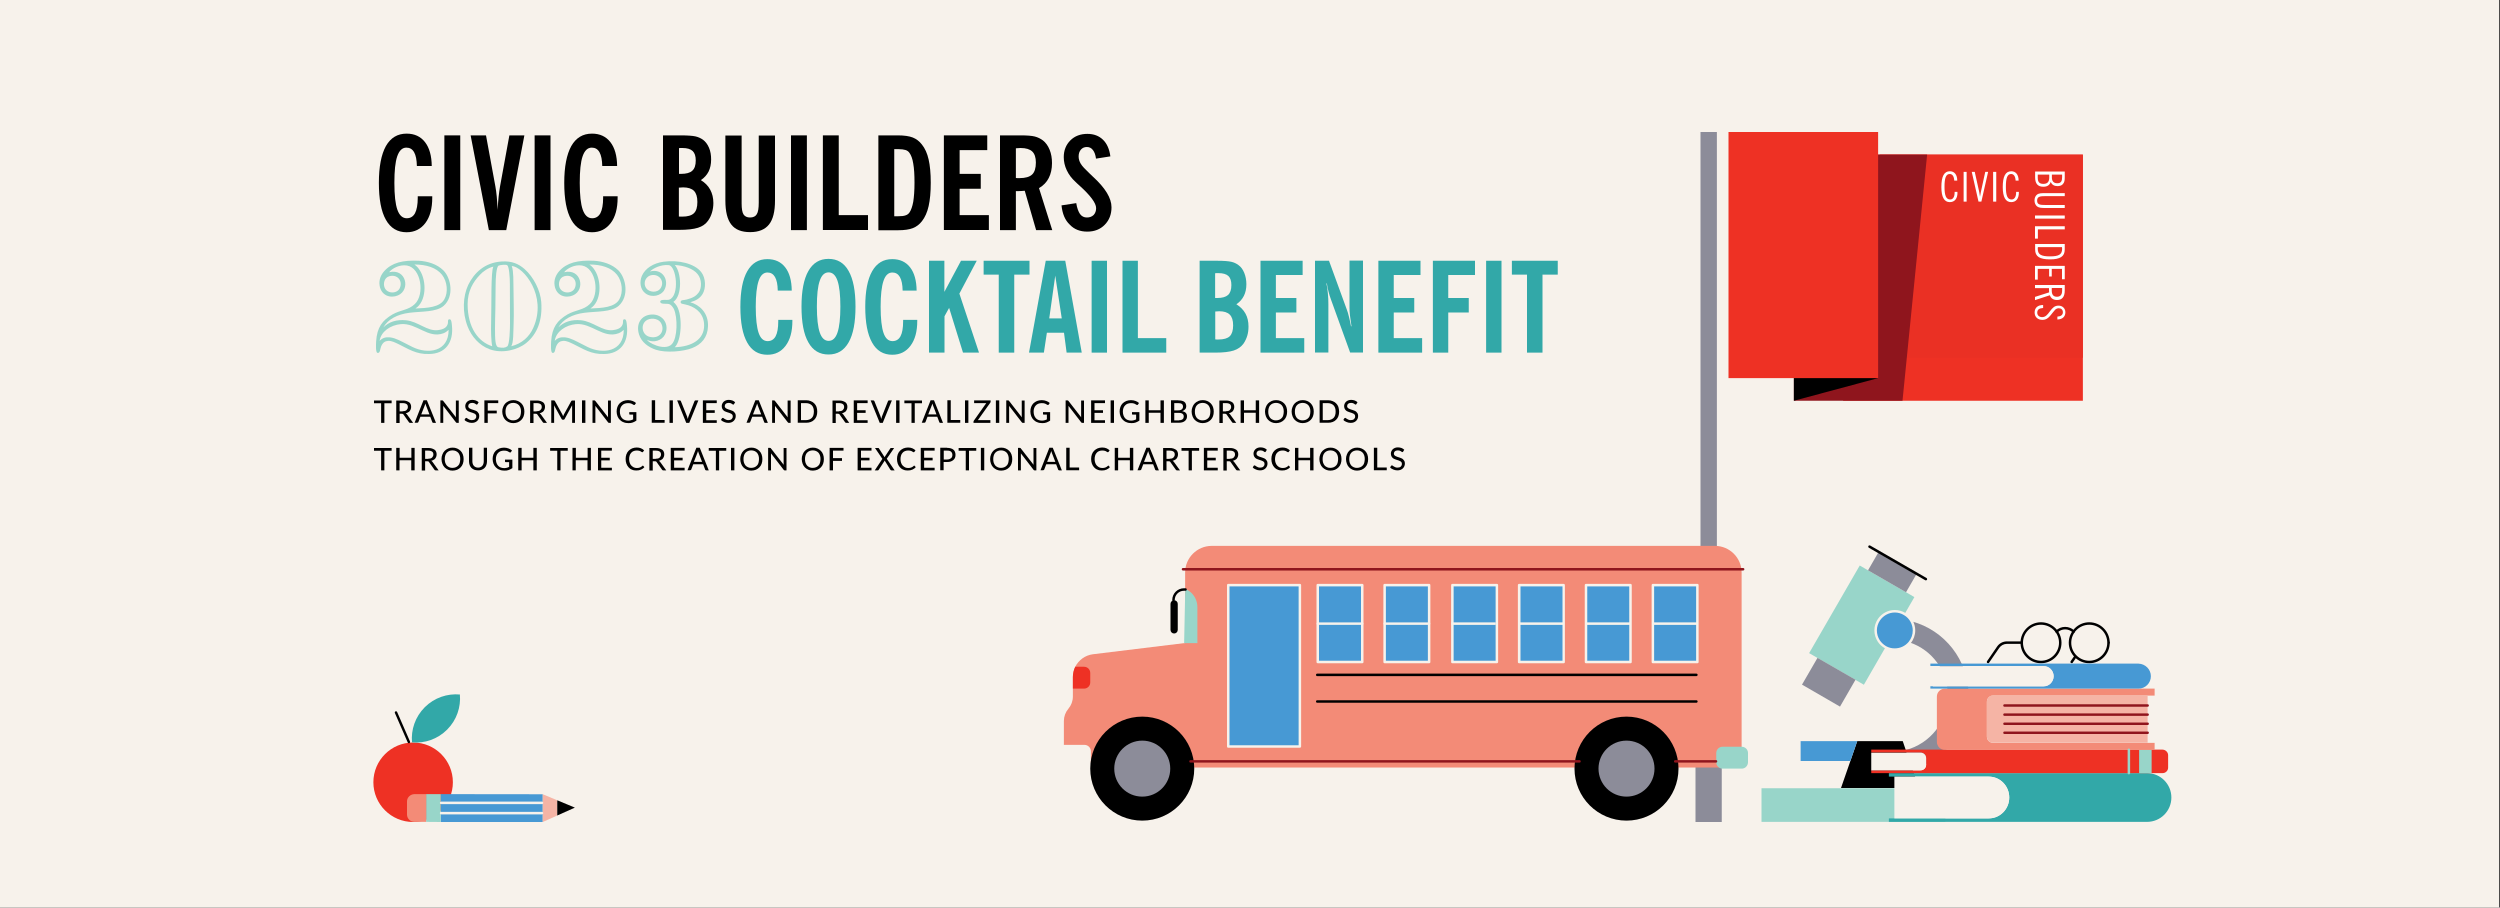 <svg xmlns="http://www.w3.org/2000/svg" xmlns:xlink="http://www.w3.org/1999/xlink" id="Layer_1" x="0px" y="0px" viewBox="0 0 2000 726" style="enable-background:new 0 0 2000 726;" xml:space="preserve"><rect x="0" y="0" width="2000" height="726" fill="#333333" stroke="none"/> <style type="text/css"> .st0{fill:#F7F2EB;} .st1{fill:#EE3124;} .st2{fill:#EA3024;} .st3{fill:#FFFFFF;} .st4{fill:#8F151D;} .st5{fill:#8C8C99;} .st6{fill:#F38B77;} .st7{fill:#98D5C9;} .st8{fill:#4799D4;} .st9{fill:#32A8A8;} .st10{fill:#F5B4A5;} </style> <rect x="-0.7" class="st0" width="2000" height="726"></rect> <g> <rect x="1474.5" y="123.7" class="st1" width="191.8" height="196.9"></rect> <g> <polygon class="st2" points="1666.3,286.2 1503.8,286.2 1503.8,123.7 1666.3,123.7 1666.3,286.2 "></polygon> <path class="st3" d="M1651.8,137.3v4.3c0,2.5-0.1,4.3-1.7,5.9c-0.9,0.9-2.3,1.4-4.1,1.4c-2.7,0-4.5-1.1-5.4-3.4 c-0.9,2.7-2.9,3.9-5.9,3.9c-4.5,0-6.6-2.5-6.6-7.5v-4.7H1651.8L1651.8,137.3z M1630.2,142.2c0,3.4,1.3,4.9,4.5,4.9 c3.2,0,4.7-1.6,4.7-5.1v-2.3h-9.2V142.2L1630.2,142.2z M1641.5,142c0,3,1.5,4.6,4.3,4.6c3,0,3.9-1.6,3.9-5v-1.9h-8.2V142 L1641.5,142z"></path> <path class="st3" d="M1651.8,154.5v2.4h-15.2c-4.6,0-6.9,0.3-6.9,3.6c0,3.2,2.2,3.5,6.9,3.5h15.2v2.4h-15.4 c-3.1,0-5.3-0.1-6.8-1.3c-1.2-1-2-2.7-2-4.7c0-2.1,0.8-3.8,2-4.7c1.5-1.2,3.7-1.2,6.8-1.2H1651.8L1651.8,154.5z"></path> <polygon class="st3" points="1651.8,172.4 1651.8,174.9 1628,174.9 1628,172.4 1651.8,172.4 "></polygon> <polygon class="st3" points="1651.8,181 1651.8,183.5 1630.3,183.5 1630.3,190.9 1628,190.9 1628,181 1651.8,181 "></polygon> <path class="st3" d="M1651.8,195.2v4.4c0,5.6-3.7,7.9-11.8,7.9c-8.2,0-11.9-2.2-11.9-7.9v-4.4H1651.8L1651.8,195.2z M1630.3,197.7 c0,0.5-0.1,0.9-0.1,1.3c0,4.7,2.8,6.1,9.8,6.1c6.9,0,9.7-1.4,9.7-6.1c0-0.4,0-0.9-0.1-1.3H1630.3L1630.3,197.7z"></path> <polygon class="st3" points="1651.8,212.7 1651.8,223.4 1649.6,223.4 1649.6,215.1 1641.4,215.1 1641.4,221.2 1639.3,221.2 1639.3,215.1 1630.2,215.1 1630.2,223.7 1628,223.7 1628,212.7 1651.8,212.7 "></polygon> <path class="st3" d="M1651.8,228v4.3c0,5.1-2,7.7-6.2,7.7c-2.9,0-4.9-1.3-5.7-3.8l-11.9,3.9v-2.6l11.3-3.6c0-0.8-0.1-1.7-0.1-2.5 v-0.9H1628V228H1651.8L1651.8,228z M1641.4,232.5c0,3.3,1.4,4.9,4.1,4.9c2.8,0,4.2-1.6,4.2-4.9v-2.1h-8.3V232.5L1641.4,232.5z"></path> <path class="st3" d="M1634.4,246.4c-3.1,0.2-4.6,1.3-4.6,3.8c0,2.1,1.6,3.5,3.9,3.5c2.6,0,4.1-1.7,6.2-4.6c2.2-2.9,3.7-4.6,7-4.6 c3,0,5.4,2.2,5.4,5.3c0,3.5-2.3,5.7-6.4,5.8v-2.3c2.9-0.2,4.4-1.4,4.4-3.5c0-2-1.3-3.2-3.3-3.2c-1,0-2,0.4-2.8,1.1 c-1.3,1.3-2.3,2.9-3.6,4.4c-2,2.5-3.9,3.8-6.7,3.8c-3.8,0-6.2-2.4-6.2-5.9c0-3.7,2.4-6,6.8-6V246.4L1634.4,246.4z"></path> <path class="st3" d="M1566,154c0,5-2.3,7.7-6.2,7.7c-4.4,0-6.7-4-6.7-12c0-8.5,2.1-12.7,6.8-12.7c3.6,0,5.9,2.7,5.9,7.5h-2.4 c-0.2-3.5-1.5-5.3-3.6-5.3c-3.1,0-4.2,3.3-4.2,10.3c0,6.8,1.2,10.1,4.6,10.1c2.1,0,3.5-2,3.5-5.6v-0.5h2.2V154L1566,154z"></path> <polygon class="st3" points="1570.9,137.5 1573.3,137.5 1573.3,161.3 1570.9,161.3 1570.9,137.5 "></polygon> <path class="st3" d="M1577.4,137.5h2.4l3.6,16.2c0.2,0.9,0.4,2.1,0.6,3.7c0.2-1.2,0.4-2.4,0.7-3.8l3.5-16.1h2.3l-5.4,23.8h-2.3 L1577.4,137.5L1577.4,137.5z"></path> <polygon class="st3" points="1594.5,137.5 1597,137.5 1597,161.3 1594.5,161.3 1594.5,137.5 "></polygon> <path class="st3" d="M1615.1,154c0,5-2.3,7.7-6.2,7.7c-4.4,0-6.7-4-6.7-12c0-8.5,2.1-12.7,6.8-12.7c3.6,0,5.9,2.7,5.9,7.5h-2.4 c-0.2-3.5-1.5-5.3-3.6-5.3c-3.1,0-4.2,3.3-4.2,10.3c0,6.8,1.2,10.1,4.6,10.1c2.1,0,3.6-2,3.6-5.6v-0.5h2.2V154L1615.1,154z"></path> </g> <polygon class="st4" points="1522,320.6 1435.1,320.6 1435.1,123.7 1541.7,123.7 "></polygon> <rect x="1360.4" y="105.6" class="st5" width="13.1" height="520.5"></rect> <polygon points="1435.1,320.6 1502.5,302.5 1435.1,281.1 "></polygon> <rect x="1382.8" y="105.6" class="st1" width="119.7" height="196.9"></rect> <rect x="1356.4" y="599.3" class="st5" width="21" height="58.3"></rect> </g> <g> <path class="st6" d="M1393.3,458v156H948.2v-4.2h-97.1v-33c0-3.6,1.3-7.1,3.6-9.8c2.3-2.7,3.6-6.2,3.6-9.8v-15.6 c0-2.9,0.7-5.7,1.9-8.2c2.7-5.3,7.9-9.2,14.1-10l73.8-9V458c0-11.7,9.5-21.3,21.3-21.3H1372C1383.7,436.7,1393.3,446.3,1393.3,458z "></path> <path class="st7" d="M948.2,471.1c1.9,0.8,3.6,2,5.1,3.4c2.8,2.8,4.6,6.8,4.6,11.1v28.9h-10.6"></path> <g> <rect x="982.6" y="468.1" class="st8" width="57.3" height="129.1"></rect> <path class="st0" d="M1039.9,598.2h-57.3c-0.6,0-1-0.4-1-1V468.1c0-0.6,0.4-1,1-1h57.3c0.6,0,1,0.4,1,1v129.1 C1040.9,597.7,1040.4,598.2,1039.9,598.2z M983.6,596.2h55.3V469.1h-55.3V596.2z"></path> </g> <g> <g> <rect x="1054.2" y="468.1" class="st8" width="35.6" height="61.5"></rect> <path class="st0" d="M1089.8,530.6h-35.6c-0.6,0-1-0.4-1-1v-61.5c0-0.6,0.4-1,1-1h35.6c0.6,0,1,0.4,1,1v61.5 C1090.8,530.2,1090.4,530.6,1089.8,530.6z M1055.2,528.6h33.6v-59.5h-33.6V528.6z"></path> </g> <path class="st0" d="M1089.7,499.9h-35.4c-0.6,0-1-0.4-1-1s0.4-1,1-1h35.4c0.6,0,1,0.4,1,1S1090.3,499.9,1089.7,499.9z"></path> </g> <g> <g> <rect x="1107.7" y="468.1" class="st8" width="35.6" height="61.5"></rect> <path class="st0" d="M1143.3,530.6h-35.6c-0.6,0-1-0.4-1-1v-61.5c0-0.6,0.4-1,1-1h35.6c0.6,0,1,0.4,1,1v61.5 C1144.3,530.2,1143.9,530.6,1143.3,530.6z M1108.7,528.6h33.6v-59.5h-33.6V528.6z"></path> </g> <path class="st0" d="M1143.2,499.9h-35.4c-0.6,0-1-0.4-1-1s0.4-1,1-1h35.4c0.6,0,1,0.4,1,1S1143.8,499.9,1143.2,499.9z"></path> </g> <g> <g> <rect x="1161.9" y="468.1" class="st8" width="35.6" height="61.5"></rect> <path class="st0" d="M1197.5,530.6h-35.6c-0.6,0-1-0.4-1-1v-61.5c0-0.6,0.4-1,1-1h35.6c0.6,0,1,0.4,1,1v61.5 C1198.5,530.2,1198,530.6,1197.5,530.6z M1162.9,528.6h33.6v-59.5h-33.6V528.6z"></path> </g> <g> <line class="st8" x1="1161.2" y1="498.9" x2="1196.6" y2="498.9"></line> <rect x="1161.2" y="497.9" class="st0" width="35.4" height="2"></rect> </g> </g> <g> <g> <rect x="1215.4" y="468.1" class="st8" width="35.6" height="61.5"></rect> <path class="st0" d="M1250.9,530.6h-35.6c-0.6,0-1-0.4-1-1v-61.5c0-0.6,0.4-1,1-1h35.6c0.6,0,1,0.4,1,1v61.5 C1251.9,530.2,1251.5,530.6,1250.9,530.6z M1216.4,528.6h33.6v-59.5h-33.6V528.6z"></path> </g> <g> <line class="st8" x1="1215.4" y1="498.9" x2="1250.9" y2="498.9"></line> <rect x="1215.4" y="497.9" class="st0" width="35.4" height="2"></rect> </g> </g> <g> <g> <rect x="1268.8" y="468.1" class="st8" width="35.6" height="61.5"></rect> <path class="st0" d="M1304.4,530.6h-35.6c-0.6,0-1-0.4-1-1v-61.5c0-0.6,0.4-1,1-1h35.6c0.6,0,1,0.4,1,1v61.5 C1305.4,530.2,1305,530.6,1304.4,530.6z M1269.8,528.6h33.6v-59.5h-33.6V528.6z"></path> </g> <g> <line class="st8" x1="1268.9" y1="498.9" x2="1304.3" y2="498.9"></line> <rect x="1268.9" y="497.9" class="st0" width="35.4" height="2"></rect> </g> </g> <g> <g> <rect x="1322.3" y="468.1" class="st8" width="35.6" height="61.5"></rect> <path class="st0" d="M1357.9,530.6h-35.6c-0.6,0-1-0.4-1-1v-61.5c0-0.6,0.4-1,1-1h35.6c0.6,0,1,0.4,1,1v61.5 C1358.9,530.2,1358.5,530.6,1357.9,530.6z M1323.3,528.6h33.6v-59.5h-33.6V528.6z"></path> </g> <g> <line class="st8" x1="1322.4" y1="498.9" x2="1357.8" y2="498.9"></line> <rect x="1322.4" y="497.9" class="st0" width="35.4" height="2"></rect> </g> </g> <path class="st0" d="M867.6,613.4h-16.2c-2.8,0-5.1-2.3-5.1-5.1V601c0-2.8,2.3-5.1,5.1-5.1h16.2c2.8,0,5.1,2.3,5.1,5.1v7.3 C872.7,611.2,870.4,613.4,867.6,613.4z"></path> <path class="st1" d="M872.2,538.4v7.5c0,2.8-2.2,5-5,5h-8.9v-9.3c0-2.9,0.7-5.7,1.9-8.2h7C870,533.4,872.2,535.6,872.2,538.4z"></path> <path class="st7" d="M1393.4,614.9H1378c-2.7,0-5-2.2-5-5v-7.5c0-2.7,2.2-5,5-5h15.4c2.7,0,5,2.2,5,5v7.5 C1398.3,612.7,1396.1,614.9,1393.4,614.9z"></path> <circle cx="913.8" cy="614.9" r="41.6"></circle> <circle class="st5" cx="913.8" cy="614.9" r="22.4"></circle> <circle cx="1301.2" cy="614.9" r="41.6"></circle> <circle class="st5" cx="1301.2" cy="614.9" r="22.4"></circle> <path class="st4" d="M1263.6,610.1H952.4c-0.6,0-1-0.4-1-1s0.4-1,1-1h311.2c0.6,0,1,0.4,1,1S1264.2,610.1,1263.6,610.1z"></path> <path class="st4" d="M1372.8,610.1h-32.6c-0.6,0-1-0.4-1-1s0.4-1,1-1h32.6c0.6,0,1,0.4,1,1S1373.3,610.1,1372.8,610.1z"></path> <path d="M1357.1,540.9h-303.3c-0.6,0-1-0.4-1-1s0.4-1,1-1h303.3c0.6,0,1,0.4,1,1S1357.6,540.9,1357.1,540.9z"></path> <path d="M1357.1,562.2h-303.3c-0.6,0-1-0.4-1-1s0.4-1,1-1h303.3c0.6,0,1,0.4,1,1S1357.6,562.2,1357.1,562.2z"></path> <path class="st4" d="M1394.5,456.4H946.4c-0.6,0-1-0.4-1-1s0.4-1,1-1h448.1c0.6,0,1,0.4,1,1S1395,456.4,1394.5,456.4z"></path> <path d="M938.8,481c-0.6,0-1-0.4-1-1c0-5.2,4.2-9.4,9.4-9.4h1.2c0.6,0,1,0.4,1,1s-0.4,1-1,1h-1.2c-4.1,0-7.4,3.3-7.4,7.4 C939.8,480.5,939.4,481,938.8,481z"></path> <path d="M939.3,506.8L939.3,506.8c-1.6,0-2.9-1.3-2.9-2.9v-20.8c0-1.6,1.3-2.9,2.9-2.9l0,0c1.6,0,2.9,1.3,2.9,2.9v20.8 C942.2,505.5,940.9,506.8,939.3,506.8z"></path> </g> <g> <path d="M333.5,132.8c-0.1-4.8-0.8-8.5-2.2-11c-1.4-2.5-3.5-3.7-6.2-3.7c-3.3,0-5.7,2.3-7.3,6.9c-1.6,4.6-2.3,11.7-2.3,21.3 c0,9.8,0.8,17,2.4,21.5s4.1,6.8,7.5,6.8c2.9,0,5.1-1.3,6.6-4c1.4-2.7,2.2-6.8,2.2-12.3V157h11.6v1.1c0,8.6-1.8,15.4-5.5,20.3 c-3.7,4.9-8.7,7.4-15,7.4c-7.3,0-12.9-3.3-16.6-10c-3.8-6.7-5.6-16.5-5.6-29.5c0-12.9,1.9-22.7,5.6-29.4c3.8-6.7,9.3-10,16.6-10 c6.3,0,11.2,2.3,14.7,6.8c3.5,4.5,5.3,10.9,5.4,19.1H333.5z"></path> <path d="M355.5,184.1v-75.8h12.7v75.8H355.5z"></path> <path d="M391.1,184.1l-14.6-75.8h12.3l7.5,40.8c0.4,2.3,0.8,5,1.1,8.2c0.3,3.2,0.5,6.7,0.7,10.6c0.2-4,0.5-7.5,0.8-10.5 c0.3-3,0.7-5.7,1.1-8.1l7.5-41h12L405,184.1H391.1z"></path> <path d="M427.7,184.1v-75.8h12.7v75.8H427.7z"></path> <path d="M481.8,132.8c-0.1-4.8-0.8-8.5-2.2-11c-1.4-2.5-3.5-3.7-6.2-3.7c-3.3,0-5.7,2.3-7.3,6.9c-1.6,4.6-2.3,11.7-2.3,21.3 c0,9.8,0.8,17,2.4,21.5s4.1,6.8,7.5,6.8c2.9,0,5.1-1.3,6.6-4c1.4-2.7,2.2-6.8,2.2-12.3V157h11.6v1.1c0,8.6-1.8,15.4-5.5,20.3 c-3.7,4.9-8.7,7.4-15,7.4c-7.3,0-12.9-3.3-16.6-10c-3.8-6.7-5.6-16.5-5.6-29.5c0-12.9,1.9-22.7,5.6-29.4c3.8-6.7,9.3-10,16.6-10 c6.3,0,11.2,2.3,14.7,6.8c3.5,4.5,5.3,10.9,5.4,19.1H481.8z"></path> <path d="M530.4,184.1v-75.8h14.1c5.5,0,9.5,0.3,11.8,0.8c2.3,0.5,4.4,1.5,6.1,2.7c2,1.5,3.6,3.6,4.8,6.4c1.2,2.8,1.7,5.9,1.7,9.4 c0,3.7-0.7,6.9-2,9.6c-1.4,2.7-3.4,5-6.2,6.9c3.4,2.1,5.9,4.7,7.5,7.7c1.6,3,2.5,6.5,2.5,10.6c0,2.7-0.4,5.2-1.1,7.6 c-0.7,2.4-1.7,4.5-3.1,6.5c-1.9,2.7-4.6,4.6-8.1,5.7c-3.5,1.1-8.5,1.7-15.3,1.7H530.4z M543.1,139.1h1.7c4.1,0,7.2-0.8,9-2.5 c1.9-1.7,2.8-4.4,2.8-8.2c0-3.5-0.8-6-2.5-7.6c-1.7-1.6-4.4-2.4-8.2-2.4c-0.8,0-1.4,0-1.7,0c-0.4,0-0.7,0-1,0.1V139.1z M543.1,173.2c0.4,0,0.8,0.1,1.1,0.1c0.4,0,0.9,0,1.6,0c4.3,0,7.4-0.9,9.3-2.7c1.9-1.8,2.8-4.8,2.8-9c0-4.1-0.9-7-2.7-8.9 c-1.8-1.8-4.7-2.8-8.7-2.8c-0.6,0-1.7,0.1-3.1,0.2c-0.1,0-0.2,0-0.3,0V173.2z"></path> <path d="M620,160.5c0,8.7-1.6,15.1-4.8,19.1s-8.2,6.1-15.1,6.1c-6.9,0-11.9-2-15-6c-3.2-4-4.8-10.4-4.8-19.2v-52.1h13v54.4 c0,4.2,0.5,7.1,1.5,8.7c1,1.6,2.8,2.5,5.2,2.5c2.6,0,4.4-0.9,5.4-2.6c1.1-1.7,1.6-4.8,1.6-9.3v-53.7h13V160.5z"></path> <path d="M632.8,184.1v-75.8h12.7v75.8H632.8z"></path> <path d="M658.3,184.1v-75.8h12.7v63.8h23.4v11.9H658.3z"></path> <path d="M702.7,184.1v-75.8h15.6c5.1,0,9.1,0.6,11.9,1.7c2.8,1.1,5.3,3,7.3,5.6c2.5,3.1,4.3,7.1,5.4,12c1.1,4.8,1.7,11,1.7,18.6 c0,7.6-0.6,13.8-1.7,18.7c-1.1,4.9-2.9,8.9-5.3,12c-2,2.6-4.5,4.5-7.3,5.6c-2.8,1.1-6.8,1.7-11.9,1.7H702.7z M715.4,173h3.1 c2.6,0,4.6-0.2,5.9-0.7c1.3-0.4,2.4-1.2,3.1-2.2c1.4-2,2.4-4.9,3.1-8.7c0.6-3.9,1-8.9,1-15.3c0-6.3-0.3-11.3-1-15.2 c-0.6-3.9-1.7-6.8-3.1-8.7c-0.7-1-1.8-1.8-3.1-2.2c-1.3-0.4-3.3-0.7-5.9-0.7h-3.1V173z"></path> <path d="M755.1,184.1v-75.8h34.7v11.8h-22.1v19h16.9v11.9h-16.9v21.1h23.4v11.9H755.1z"></path> <path d="M841.8,184.1h-12.9l-9.1-31.5c-0.8,0.1-1.6,0.1-2.6,0.2c-0.9,0.1-1.8,0.1-2.7,0.1h-1.8v31.2H800v-75.8h16.8 c4.9,0,8.6,0.3,11,0.9c2.4,0.6,4.6,1.7,6.5,3.1c2.3,1.8,4.1,4.3,5.4,7.5c1.3,3.2,1.9,6.8,1.9,10.7c0,4.6-0.9,8.6-2.6,11.9 c-1.7,3.4-4.3,6-7.8,8.1L841.8,184.1z M812.8,142.4c0.4,0.1,0.8,0.1,1.1,0.1c0.4,0,1,0,1.7,0c4.7,0,8.1-1,10.1-2.9 c2-1.9,3-5.1,3-9.6c0-4-1-7-2.9-8.8c-1.9-1.8-5-2.8-9.3-2.8c-0.7,0-1.9,0.1-3.4,0.2c-0.2,0-0.3,0.1-0.4,0.1V142.4z"></path> <path d="M849.2,164.3l11.8-1.8c0.6,3.9,1.7,6.8,3,8.7c1.4,1.9,3.2,2.8,5.5,2.8c2.3,0,4-0.7,5.4-2c1.3-1.4,2-3.2,2-5.5 c0-4-4.5-10.1-13.5-18.2c-1.4-1.2-2.4-2.2-3.1-2.9c-3-2.7-5.3-5.8-6.9-9.2c-1.6-3.4-2.4-6.9-2.4-10.5c0-5.4,1.8-9.9,5.3-13.4 c3.5-3.5,8.1-5.2,13.6-5.2c5.2,0,9.3,1.6,12.5,4.7c3.2,3.1,5.1,7.5,5.9,13.3l-11.5,1.8c-0.4-3-1.2-5.3-2.5-6.9 c-1.2-1.6-2.8-2.4-4.8-2.4c-2,0-3.6,0.7-4.8,2.1c-1.2,1.4-1.8,3.2-1.8,5.5c0,2,0.6,4,1.7,5.8c1.1,1.9,3.6,4.5,7.3,8 c0.5,0.5,1.3,1.3,2.4,2.3c9.9,9,14.9,17.2,14.9,24.5c0,5.7-1.8,10.3-5.4,14c-3.6,3.7-8.3,5.5-14,5.5c-5.7,0-10.4-1.8-13.9-5.5 C852,176.2,849.9,171,849.2,164.3z"></path> </g> <g> <g> <path d="M313.2,322.6h-5.7v15.7h-2.6v-15.7h-5.7v-2.2h14.1V322.6z"></path> <path d="M330.5,338.3h-2.4c-0.5,0-0.8-0.2-1-0.6l-4.4-6.2c-0.1-0.2-0.3-0.4-0.5-0.4c-0.2-0.1-0.4-0.1-0.8-0.1h-1.7v7.4H317v-18 h5.2c1.2,0,2.2,0.1,3,0.4s1.5,0.6,2.1,1s1,1,1.2,1.6c0.3,0.6,0.4,1.3,0.4,2.1c0,0.6-0.1,1.2-0.3,1.8c-0.2,0.6-0.5,1-0.8,1.5 s-0.8,0.8-1.4,1.1c-0.5,0.3-1.1,0.6-1.8,0.7c0.3,0.2,0.6,0.5,0.9,0.8L330.5,338.3z M322.1,329c0.7,0,1.3-0.1,1.8-0.2 c0.5-0.2,1-0.4,1.3-0.7s0.6-0.7,0.8-1.1c0.2-0.4,0.3-0.9,0.3-1.4c0-1-0.3-1.8-1-2.3c-0.7-0.5-1.7-0.8-3.1-0.8h-2.5v6.6H322.1z"></path> <path d="M348.8,338.3h-2.1c-0.2,0-0.4-0.1-0.6-0.2c-0.2-0.1-0.3-0.3-0.3-0.5l-1.6-4.2h-7.9l-1.6,4.2c-0.1,0.2-0.2,0.3-0.3,0.4 c-0.2,0.1-0.4,0.2-0.6,0.2h-2.1l7.1-18h2.7L348.8,338.3z M343.6,331.6l-2.7-7c-0.2-0.5-0.4-1.1-0.6-1.8c-0.1,0.4-0.2,0.7-0.3,1 c-0.1,0.3-0.2,0.6-0.3,0.8l-2.7,6.9H343.6z"></path> <path d="M367,320.3v18h-1.4c-0.2,0-0.4,0-0.5-0.1c-0.1-0.1-0.3-0.2-0.4-0.4l-10.1-13.1c0,0.2,0,0.4,0,0.7s0,0.4,0,0.6v12.3h-2.3 v-18h1.4c0.2,0,0.4,0,0.5,0.1s0.2,0.2,0.4,0.4l10.2,13.1c0-0.2,0-0.5-0.1-0.7c0-0.2,0-0.4,0-0.6v-12.2H367z"></path> <path d="M382,323.3c-0.1,0.1-0.2,0.2-0.3,0.3s-0.2,0.1-0.3,0.1c-0.2,0-0.3-0.1-0.5-0.2c-0.2-0.1-0.4-0.3-0.7-0.5s-0.6-0.3-1-0.5 c-0.4-0.1-0.9-0.2-1.4-0.2c-0.5,0-1,0.1-1.4,0.2c-0.4,0.1-0.7,0.3-1,0.6c-0.3,0.2-0.5,0.5-0.6,0.8c-0.1,0.3-0.2,0.7-0.2,1 c0,0.5,0.1,0.9,0.4,1.2c0.2,0.3,0.6,0.6,1,0.8s0.9,0.4,1.4,0.6c0.5,0.2,1,0.3,1.6,0.5c0.5,0.2,1.1,0.4,1.6,0.6 c0.5,0.2,1,0.5,1.4,0.9s0.7,0.8,1,1.3c0.2,0.5,0.4,1.1,0.4,1.9c0,0.8-0.1,1.5-0.4,2.2s-0.7,1.3-1.2,1.8s-1.2,0.9-1.9,1.2 c-0.8,0.3-1.6,0.4-2.6,0.4c-0.6,0-1.1-0.1-1.7-0.2c-0.5-0.1-1.1-0.3-1.5-0.5c-0.5-0.2-0.9-0.4-1.4-0.7s-0.8-0.6-1.1-1l0.8-1.3 c0.1-0.1,0.2-0.2,0.3-0.2c0.1-0.1,0.2-0.1,0.4-0.1c0.2,0,0.4,0.1,0.6,0.3c0.2,0.2,0.5,0.4,0.9,0.6c0.3,0.2,0.7,0.4,1.2,0.6 c0.5,0.2,1,0.3,1.7,0.3c0.5,0,1-0.1,1.5-0.2c0.4-0.1,0.8-0.4,1.1-0.6c0.3-0.3,0.5-0.6,0.7-1c0.2-0.4,0.2-0.8,0.2-1.3 c0-0.5-0.1-1-0.4-1.3s-0.6-0.6-1-0.8c-0.4-0.2-0.9-0.4-1.4-0.6s-1-0.3-1.6-0.5s-1.1-0.4-1.6-0.6s-1-0.5-1.4-0.9s-0.7-0.8-1-1.4 c-0.2-0.5-0.4-1.2-0.4-2c0-0.6,0.1-1.3,0.4-1.9s0.6-1.1,1.1-1.6s1.1-0.8,1.8-1.1c0.7-0.3,1.5-0.4,2.4-0.4c1,0,1.9,0.2,2.8,0.5 c0.8,0.3,1.6,0.8,2.2,1.4L382,323.3z"></path> <path d="M390.2,322.5v6h7.2v2.2h-7.2v7.6h-2.7v-18h11.1v2.2H390.2z"></path> <path d="M419.5,329.3c0,1.3-0.2,2.6-0.6,3.7c-0.4,1.1-1,2.1-1.8,2.9c-0.8,0.8-1.7,1.4-2.8,1.9c-1.1,0.4-2.3,0.7-3.6,0.7 c-1.3,0-2.5-0.2-3.6-0.7c-1.1-0.5-2-1.1-2.8-1.9s-1.4-1.8-1.8-2.9c-0.4-1.1-0.7-2.4-0.7-3.7c0-1.3,0.2-2.6,0.7-3.7 c0.4-1.1,1-2.1,1.8-2.9s1.7-1.4,2.8-1.9s2.3-0.7,3.6-0.7c1.3,0,2.5,0.2,3.6,0.7c1.1,0.5,2,1.1,2.8,1.9c0.8,0.8,1.4,1.8,1.8,2.9 C419.3,326.7,419.5,328,419.5,329.3z M416.8,329.3c0-1.1-0.1-2-0.4-2.9s-0.7-1.6-1.2-2.2c-0.5-0.6-1.2-1-2-1.4 c-0.8-0.3-1.6-0.5-2.6-0.5s-1.8,0.2-2.6,0.5c-0.8,0.3-1.4,0.8-2,1.4c-0.5,0.6-1,1.3-1.2,2.2c-0.3,0.9-0.4,1.8-0.4,2.9 c0,1.1,0.1,2,0.4,2.9c0.3,0.8,0.7,1.6,1.2,2.2c0.5,0.6,1.2,1,2,1.4s1.6,0.5,2.6,0.5s1.8-0.2,2.6-0.5c0.8-0.3,1.4-0.8,2-1.4 s1-1.3,1.2-2.2S416.8,330.4,416.8,329.3z"></path> <path d="M437.6,338.3h-2.4c-0.5,0-0.8-0.2-1-0.6l-4.4-6.2c-0.1-0.2-0.3-0.4-0.5-0.4c-0.2-0.1-0.4-0.1-0.8-0.1h-1.7v7.4h-2.7v-18 h5.2c1.2,0,2.2,0.1,3,0.4s1.5,0.6,2.1,1s1,1,1.2,1.6c0.3,0.6,0.4,1.3,0.4,2.1c0,0.6-0.1,1.2-0.3,1.8c-0.2,0.6-0.5,1-0.8,1.5 s-0.8,0.8-1.4,1.1c-0.5,0.3-1.1,0.6-1.8,0.7c0.3,0.2,0.6,0.5,0.9,0.8L437.6,338.3z M429.2,329c0.7,0,1.3-0.1,1.8-0.2 c0.5-0.2,1-0.4,1.3-0.7s0.6-0.7,0.8-1.1c0.2-0.4,0.3-0.9,0.3-1.4c0-1-0.3-1.8-1-2.3c-0.7-0.5-1.7-0.8-3.1-0.8h-2.5v6.6H429.2z"></path> <path d="M460,320.3v18h-2.3v-12.8c0-0.2,0-0.4,0-0.6c0-0.2,0-0.4,0-0.7l-6,11c-0.2,0.4-0.5,0.6-1,0.6h-0.4c-0.4,0-0.8-0.2-1-0.6 l-6.1-11c0,0.5,0.1,0.9,0.1,1.3v12.8h-2.3v-18h2c0.2,0,0.4,0,0.5,0.1c0.1,0,0.3,0.2,0.4,0.4l6,10.8c0.1,0.2,0.2,0.4,0.3,0.7 c0.1,0.2,0.2,0.5,0.3,0.7c0.2-0.5,0.4-1,0.6-1.4l5.9-10.7c0.1-0.2,0.2-0.3,0.4-0.4c0.1,0,0.3-0.1,0.5-0.1H460z"></path> <path d="M468.3,338.3h-2.7v-18h2.7V338.3z"></path> <path d="M488.7,320.3v18h-1.4c-0.2,0-0.4,0-0.5-0.1c-0.1-0.1-0.3-0.2-0.4-0.4l-10.1-13.1c0,0.2,0,0.4,0,0.7s0,0.4,0,0.6v12.3H474 v-18h1.4c0.2,0,0.4,0,0.5,0.1s0.2,0.2,0.4,0.4l10.2,13.1c0-0.2,0-0.5-0.1-0.7c0-0.2,0-0.4,0-0.6v-12.2H488.7z"></path> <path d="M509.1,329.5v7c-0.9,0.6-1.9,1.1-2.9,1.5s-2.1,0.5-3.4,0.5c-1.4,0-2.8-0.2-3.9-0.7c-1.2-0.4-2.2-1.1-3-1.9 c-0.8-0.8-1.5-1.8-1.9-2.9s-0.7-2.4-0.7-3.7c0-1.4,0.2-2.6,0.6-3.7c0.4-1.1,1-2.1,1.8-2.9c0.8-0.8,1.8-1.4,2.9-1.9 c1.1-0.4,2.4-0.7,3.8-0.7c0.7,0,1.4,0.1,2,0.2c0.6,0.1,1.2,0.3,1.7,0.5c0.5,0.2,1,0.4,1.5,0.7s0.9,0.6,1.2,0.9l-0.8,1.2 c-0.1,0.2-0.3,0.3-0.5,0.4c-0.2,0-0.4,0-0.6-0.1c-0.2-0.1-0.5-0.3-0.7-0.4c-0.3-0.2-0.6-0.3-0.9-0.5c-0.4-0.1-0.8-0.3-1.3-0.4 c-0.5-0.1-1.1-0.1-1.7-0.1c-1,0-1.9,0.2-2.7,0.5s-1.5,0.8-2,1.4c-0.6,0.6-1,1.3-1.3,2.2c-0.3,0.8-0.4,1.8-0.4,2.8 c0,1.1,0.2,2.1,0.5,3c0.3,0.9,0.8,1.6,1.3,2.2s1.3,1.1,2.1,1.4c0.8,0.3,1.8,0.5,2.8,0.5c0.4,0,0.8,0,1.1-0.1s0.7-0.1,1-0.2 s0.6-0.2,0.9-0.3c0.3-0.1,0.6-0.3,0.9-0.4v-3.8H504c-0.2,0-0.3,0-0.4-0.1c-0.1-0.1-0.2-0.2-0.2-0.4v-1.5H509.1z"></path> <path d="M531.7,336v2.2h-10.3v-18h2.7V336H531.7z"></path> <path d="M538.3,338.3h-2.7v-18h2.7V338.3z"></path> <path d="M558.7,320.3l-7.3,18H549l-7.3-18h2.1c0.2,0,0.4,0.1,0.6,0.2c0.1,0.1,0.3,0.3,0.3,0.4l4.9,12.2c0.1,0.3,0.2,0.6,0.3,1 c0.1,0.4,0.2,0.7,0.3,1.1c0.1-0.4,0.2-0.8,0.3-1.1c0.1-0.4,0.2-0.7,0.3-1l4.8-12.2c0.1-0.2,0.2-0.3,0.3-0.4s0.3-0.2,0.6-0.2H558.7 z"></path> <path d="M573.4,336.1l0,2.2h-11.1v-18h11.1v2.2h-8.4v5.7h6.8v2.1h-6.8v5.9H573.4z"></path> <path d="M587.2,323.3c-0.1,0.1-0.2,0.2-0.3,0.3s-0.2,0.1-0.3,0.1c-0.2,0-0.3-0.1-0.5-0.2c-0.2-0.1-0.4-0.3-0.7-0.5s-0.6-0.3-1-0.5 c-0.4-0.1-0.9-0.2-1.4-0.2c-0.5,0-1,0.1-1.4,0.2c-0.4,0.1-0.7,0.3-1,0.6c-0.3,0.2-0.5,0.5-0.6,0.8c-0.1,0.3-0.2,0.7-0.2,1 c0,0.5,0.1,0.9,0.4,1.2c0.2,0.3,0.6,0.6,1,0.8s0.9,0.4,1.4,0.6c0.5,0.2,1,0.3,1.6,0.5c0.5,0.2,1.1,0.4,1.6,0.6 c0.5,0.2,1,0.5,1.4,0.9s0.7,0.8,1,1.3c0.2,0.5,0.4,1.1,0.4,1.9c0,0.8-0.1,1.5-0.4,2.2s-0.7,1.3-1.2,1.8s-1.2,0.9-1.9,1.2 c-0.8,0.3-1.6,0.4-2.6,0.4c-0.6,0-1.1-0.1-1.7-0.2c-0.5-0.1-1.1-0.3-1.5-0.5c-0.5-0.2-0.9-0.4-1.4-0.7s-0.8-0.6-1.1-1l0.8-1.3 c0.1-0.1,0.2-0.2,0.3-0.2c0.1-0.1,0.2-0.1,0.4-0.1c0.2,0,0.4,0.1,0.6,0.3c0.2,0.2,0.5,0.4,0.9,0.6c0.3,0.2,0.7,0.4,1.2,0.6 c0.5,0.2,1,0.3,1.7,0.3c0.5,0,1-0.1,1.5-0.2c0.4-0.1,0.8-0.4,1.1-0.6c0.3-0.3,0.5-0.6,0.7-1c0.2-0.4,0.2-0.8,0.2-1.3 c0-0.5-0.1-1-0.4-1.3s-0.6-0.6-1-0.8c-0.4-0.2-0.9-0.4-1.4-0.6s-1-0.3-1.6-0.5s-1.1-0.4-1.6-0.6s-1-0.5-1.4-0.9s-0.7-0.8-1-1.4 c-0.2-0.5-0.4-1.2-0.4-2c0-0.6,0.1-1.3,0.4-1.9s0.6-1.1,1.1-1.6s1.1-0.8,1.8-1.1c0.7-0.3,1.5-0.4,2.4-0.4c1,0,1.9,0.2,2.8,0.5 c0.8,0.3,1.6,0.8,2.2,1.4L587.2,323.3z"></path> <path d="M614.3,338.3h-2.1c-0.2,0-0.4-0.1-0.6-0.2c-0.2-0.1-0.3-0.3-0.3-0.5l-1.6-4.2h-7.9l-1.6,4.2c-0.1,0.2-0.2,0.3-0.3,0.4 c-0.2,0.1-0.4,0.2-0.6,0.2h-2.1l7.1-18h2.7L614.3,338.3z M609,331.6l-2.7-7c-0.2-0.5-0.4-1.1-0.6-1.8c-0.1,0.4-0.2,0.7-0.3,1 c-0.1,0.3-0.2,0.6-0.3,0.8l-2.7,6.9H609z"></path> <path d="M632.5,320.3v18h-1.4c-0.2,0-0.4,0-0.5-0.1c-0.1-0.1-0.3-0.2-0.4-0.4L620,324.7c0,0.2,0,0.4,0,0.7s0,0.4,0,0.6v12.3h-2.3 v-18h1.4c0.2,0,0.4,0,0.5,0.1s0.2,0.2,0.4,0.4l10.2,13.1c0-0.2,0-0.5-0.1-0.7c0-0.2,0-0.4,0-0.6v-12.2H632.5z"></path> <path d="M653.8,329.3c0,1.3-0.2,2.6-0.6,3.7c-0.4,1.1-1,2-1.8,2.8c-0.8,0.8-1.7,1.4-2.8,1.8c-1.1,0.4-2.3,0.6-3.6,0.6h-6.8v-18 h6.8c1.3,0,2.5,0.2,3.6,0.7c1.1,0.4,2,1,2.8,1.8c0.8,0.8,1.4,1.7,1.8,2.8C653.6,326.8,653.8,328,653.8,329.3z M651.1,329.3 c0-1.1-0.1-2-0.4-2.9s-0.7-1.6-1.2-2.1s-1.2-1-2-1.3c-0.8-0.3-1.6-0.5-2.6-0.5h-4.1v13.6h4.1c0.9,0,1.8-0.2,2.6-0.5 c0.8-0.3,1.4-0.8,2-1.3c0.5-0.6,1-1.3,1.2-2.1C650.9,331.3,651.1,330.4,651.1,329.3z"></path> <path d="M679.4,338.3h-2.4c-0.5,0-0.8-0.2-1-0.6l-4.4-6.2c-0.1-0.2-0.3-0.4-0.5-0.4c-0.2-0.1-0.4-0.1-0.8-0.1h-1.7v7.4H666v-18 h5.2c1.2,0,2.2,0.1,3,0.4s1.5,0.6,2.1,1s1,1,1.2,1.6c0.3,0.6,0.4,1.3,0.4,2.1c0,0.6-0.1,1.2-0.3,1.8c-0.2,0.6-0.5,1-0.8,1.5 s-0.8,0.8-1.4,1.1c-0.5,0.3-1.1,0.6-1.8,0.7c0.3,0.2,0.6,0.5,0.9,0.8L679.4,338.3z M671.1,329c0.7,0,1.3-0.1,1.8-0.2 c0.5-0.2,1-0.4,1.3-0.7s0.6-0.7,0.8-1.1c0.2-0.4,0.3-0.9,0.3-1.4c0-1-0.3-1.8-1-2.3c-0.7-0.5-1.7-0.8-3.1-0.8h-2.5v6.6H671.1z"></path> <path d="M694.1,336.1l0,2.2H683v-18h11.1v2.2h-8.4v5.7h6.8v2.1h-6.8v5.9H694.1z"></path> <path d="M713.5,320.3l-7.3,18h-2.4l-7.3-18h2.1c0.2,0,0.4,0.1,0.6,0.2c0.1,0.1,0.3,0.3,0.3,0.4l4.9,12.2c0.1,0.3,0.2,0.6,0.3,1 c0.1,0.4,0.2,0.7,0.3,1.1c0.1-0.4,0.2-0.8,0.3-1.1c0.1-0.4,0.2-0.7,0.3-1l4.8-12.2c0.1-0.2,0.2-0.3,0.3-0.4s0.3-0.2,0.6-0.2H713.5 z"></path> <path d="M719.6,338.3h-2.7v-18h2.7V338.3z"></path> <path d="M737.5,322.6h-5.7v15.7h-2.6v-15.7h-5.7v-2.2h14.1V322.6z"></path> <path d="M754.4,338.3h-2.1c-0.2,0-0.4-0.1-0.6-0.2c-0.2-0.1-0.3-0.3-0.3-0.5l-1.6-4.2H742l-1.6,4.2c-0.1,0.2-0.2,0.3-0.3,0.4 c-0.2,0.1-0.4,0.2-0.6,0.2h-2.1l7.1-18h2.7L754.4,338.3z M749.2,331.6l-2.7-7c-0.2-0.5-0.4-1.1-0.6-1.8c-0.1,0.4-0.2,0.7-0.3,1 c-0.1,0.3-0.2,0.6-0.3,0.8l-2.7,6.9H749.2z"></path> <path d="M768.2,336v2.2h-10.3v-18h2.7V336H768.2z"></path> <path d="M774.7,338.3H772v-18h2.7V338.3z"></path> <path d="M792.5,321.3c0,0.3-0.1,0.6-0.3,0.9l-9.9,13.9h10v2.2h-13.5v-1c0-0.1,0-0.3,0.1-0.4c0-0.1,0.1-0.2,0.2-0.4l9.9-14h-9.7 v-2.2h13.2V321.3z"></path> <path d="M799.4,338.3h-2.7v-18h2.7V338.3z"></path> <path d="M819.7,320.3v18h-1.4c-0.2,0-0.4,0-0.5-0.1c-0.1-0.1-0.3-0.2-0.4-0.4l-10.1-13.1c0,0.2,0,0.4,0,0.7s0,0.4,0,0.6v12.3H805 v-18h1.4c0.2,0,0.4,0,0.5,0.1s0.2,0.2,0.4,0.4l10.2,13.1c0-0.2,0-0.5-0.1-0.7c0-0.2,0-0.4,0-0.6v-12.2H819.7z"></path> <path d="M840.1,329.5v7c-0.9,0.6-1.9,1.1-2.9,1.5s-2.1,0.5-3.4,0.5c-1.4,0-2.8-0.2-3.9-0.7c-1.2-0.4-2.2-1.1-3-1.9 c-0.8-0.8-1.5-1.8-1.9-2.9s-0.7-2.4-0.7-3.7c0-1.4,0.2-2.6,0.6-3.7c0.4-1.1,1-2.1,1.8-2.9c0.8-0.8,1.8-1.4,2.9-1.9 c1.1-0.4,2.4-0.7,3.8-0.7c0.7,0,1.4,0.1,2,0.2c0.6,0.1,1.2,0.3,1.7,0.5c0.5,0.2,1,0.4,1.5,0.7s0.9,0.6,1.2,0.9l-0.8,1.2 c-0.1,0.2-0.3,0.3-0.5,0.4c-0.2,0-0.4,0-0.6-0.1c-0.2-0.1-0.5-0.3-0.7-0.4c-0.3-0.2-0.6-0.3-0.9-0.5c-0.4-0.1-0.8-0.3-1.3-0.4 c-0.5-0.1-1.1-0.1-1.7-0.1c-1,0-1.9,0.2-2.7,0.5s-1.5,0.8-2,1.4c-0.6,0.6-1,1.3-1.3,2.2c-0.3,0.8-0.4,1.8-0.4,2.8 c0,1.1,0.2,2.1,0.5,3c0.3,0.9,0.8,1.6,1.3,2.2s1.3,1.1,2.1,1.4c0.8,0.3,1.8,0.5,2.8,0.5c0.4,0,0.8,0,1.1-0.1s0.7-0.1,1-0.2 s0.6-0.2,0.9-0.3c0.3-0.1,0.6-0.3,0.9-0.4v-3.8H835c-0.2,0-0.3,0-0.4-0.1c-0.1-0.1-0.2-0.2-0.2-0.4v-1.5H840.1z"></path> <path d="M867.2,320.3v18h-1.4c-0.2,0-0.4,0-0.5-0.1c-0.1-0.1-0.3-0.2-0.4-0.4l-10.1-13.1c0,0.2,0,0.4,0,0.7s0,0.4,0,0.6v12.3h-2.3 v-18h1.4c0.2,0,0.4,0,0.5,0.1s0.2,0.2,0.4,0.4l10.2,13.1c0-0.2,0-0.5-0.1-0.7c0-0.2,0-0.4,0-0.6v-12.2H867.2z"></path> <path d="M884,336.1l0,2.2h-11.1v-18H884v2.2h-8.4v5.7h6.8v2.1h-6.8v5.9H884z"></path> <path d="M891.2,338.3h-2.7v-18h2.7V338.3z"></path> <path d="M911.5,329.5v7c-0.9,0.6-1.9,1.1-2.9,1.5s-2.1,0.5-3.4,0.5c-1.4,0-2.8-0.2-3.9-0.7c-1.2-0.4-2.2-1.1-3-1.9 c-0.8-0.8-1.5-1.8-1.9-2.9s-0.7-2.4-0.7-3.7c0-1.4,0.2-2.6,0.6-3.7c0.4-1.1,1-2.1,1.8-2.9c0.8-0.8,1.8-1.4,2.9-1.9 c1.1-0.4,2.4-0.7,3.8-0.7c0.7,0,1.4,0.1,2,0.2c0.6,0.1,1.2,0.3,1.7,0.5c0.5,0.2,1,0.4,1.5,0.7s0.9,0.6,1.2,0.9l-0.8,1.2 c-0.1,0.2-0.3,0.3-0.5,0.4c-0.2,0-0.4,0-0.6-0.1c-0.2-0.1-0.5-0.3-0.7-0.4c-0.3-0.2-0.6-0.3-0.9-0.5c-0.4-0.1-0.8-0.3-1.3-0.4 c-0.5-0.1-1.1-0.1-1.7-0.1c-1,0-1.9,0.2-2.7,0.5s-1.5,0.8-2,1.4c-0.6,0.6-1,1.3-1.3,2.2c-0.3,0.8-0.4,1.8-0.4,2.8 c0,1.1,0.2,2.1,0.5,3c0.3,0.9,0.8,1.6,1.3,2.2s1.3,1.1,2.1,1.4c0.8,0.3,1.8,0.5,2.8,0.5c0.4,0,0.8,0,1.1-0.1s0.7-0.1,1-0.2 s0.6-0.2,0.9-0.3c0.3-0.1,0.6-0.3,0.9-0.4v-3.8h-2.7c-0.2,0-0.3,0-0.4-0.1c-0.1-0.1-0.2-0.2-0.2-0.4v-1.5H911.5z"></path> <path d="M931.1,320.3v18h-2.7v-8.1h-9.4v8.1h-2.7v-18h2.7v7.9h9.4v-7.9H931.1z"></path> <path d="M942.6,320.3c1.1,0,2.1,0.1,2.9,0.3s1.5,0.5,2,0.9s0.9,0.9,1.1,1.5c0.2,0.6,0.4,1.2,0.4,2c0,0.4-0.1,0.8-0.2,1.2 c-0.1,0.4-0.3,0.8-0.6,1.1c-0.3,0.3-0.6,0.7-1,0.9c-0.4,0.3-0.9,0.5-1.5,0.7c2.6,0.5,3.9,1.9,3.9,4.1c0,0.8-0.1,1.5-0.4,2.1 c-0.3,0.6-0.7,1.2-1.2,1.6c-0.5,0.5-1.2,0.8-2,1.1c-0.8,0.2-1.7,0.4-2.7,0.4h-6.5v-18H942.6z M939.4,322.4v5.9h3.1 c1.3,0,2.3-0.3,2.9-0.8c0.6-0.5,1-1.2,1-2.1c0-1-0.3-1.8-0.9-2.2c-0.6-0.5-1.6-0.7-2.8-0.7H939.4z M943.2,336.2 c0.7,0,1.3-0.1,1.7-0.2c0.5-0.2,0.9-0.4,1.2-0.6s0.5-0.6,0.7-1c0.1-0.4,0.2-0.8,0.2-1.2c0-0.9-0.3-1.6-0.9-2.1 c-0.6-0.5-1.6-0.8-2.9-0.8h-3.8v6H943.2z"></path> <path d="M971,329.3c0,1.3-0.2,2.6-0.6,3.7c-0.4,1.1-1,2.1-1.8,2.9c-0.8,0.8-1.7,1.4-2.8,1.9c-1.1,0.4-2.3,0.7-3.6,0.7 c-1.3,0-2.5-0.2-3.6-0.7c-1.1-0.5-2-1.1-2.8-1.9s-1.4-1.8-1.8-2.9c-0.4-1.1-0.7-2.4-0.7-3.7c0-1.3,0.2-2.6,0.7-3.7 c0.4-1.1,1-2.1,1.8-2.9s1.7-1.4,2.8-1.9s2.3-0.7,3.6-0.7c1.3,0,2.5,0.2,3.6,0.7c1.1,0.5,2,1.1,2.8,1.9c0.8,0.8,1.4,1.8,1.8,2.9 C970.8,326.7,971,328,971,329.3z M968.3,329.3c0-1.1-0.1-2-0.4-2.9s-0.7-1.6-1.2-2.2c-0.5-0.6-1.2-1-2-1.4 c-0.8-0.3-1.6-0.5-2.6-0.5s-1.8,0.2-2.6,0.5c-0.8,0.3-1.4,0.8-2,1.4c-0.5,0.6-1,1.3-1.2,2.2c-0.3,0.9-0.4,1.8-0.4,2.9 c0,1.1,0.1,2,0.4,2.9c0.3,0.8,0.7,1.6,1.2,2.2c0.5,0.6,1.2,1,2,1.4s1.6,0.5,2.6,0.5s1.8-0.2,2.6-0.5c0.8-0.3,1.4-0.8,2-1.4 s1-1.3,1.2-2.2S968.3,330.4,968.3,329.3z"></path> <path d="M989,338.3h-2.4c-0.5,0-0.8-0.2-1-0.6l-4.4-6.2c-0.1-0.2-0.3-0.4-0.5-0.4c-0.2-0.1-0.4-0.1-0.8-0.1h-1.7v7.4h-2.7v-18h5.2 c1.2,0,2.2,0.1,3,0.4s1.5,0.6,2.1,1s1,1,1.2,1.6c0.3,0.6,0.4,1.3,0.4,2.1c0,0.6-0.1,1.2-0.3,1.8c-0.2,0.6-0.5,1-0.8,1.5 s-0.8,0.8-1.4,1.1c-0.5,0.3-1.1,0.6-1.8,0.7c0.3,0.2,0.6,0.5,0.9,0.8L989,338.3z M980.7,329c0.7,0,1.3-0.1,1.8-0.2 c0.5-0.2,1-0.4,1.3-0.7s0.6-0.7,0.8-1.1c0.2-0.4,0.3-0.9,0.3-1.4c0-1-0.3-1.8-1-2.3c-0.7-0.5-1.7-0.8-3.1-0.8h-2.5v6.6H980.7z"></path> <path d="M1007.3,320.3v18h-2.7v-8.1h-9.4v8.1h-2.7v-18h2.7v7.9h9.4v-7.9H1007.3z"></path> <path d="M1029.7,329.3c0,1.3-0.2,2.6-0.6,3.7c-0.4,1.1-1,2.1-1.8,2.9s-1.7,1.4-2.8,1.9c-1.1,0.4-2.3,0.7-3.6,0.7 c-1.3,0-2.5-0.2-3.6-0.7c-1.1-0.5-2-1.1-2.8-1.9s-1.4-1.8-1.8-2.9c-0.4-1.1-0.7-2.4-0.7-3.7c0-1.3,0.2-2.6,0.7-3.7 c0.4-1.1,1-2.1,1.8-2.9s1.7-1.4,2.8-1.9s2.3-0.7,3.6-0.7c1.3,0,2.5,0.2,3.6,0.7s2,1.1,2.8,1.9s1.4,1.8,1.8,2.9 C1029.5,326.7,1029.7,328,1029.7,329.3z M1027,329.3c0-1.1-0.1-2-0.4-2.9c-0.3-0.9-0.7-1.6-1.2-2.2c-0.5-0.6-1.2-1-2-1.4 c-0.8-0.3-1.6-0.5-2.6-0.5c-0.9,0-1.8,0.2-2.6,0.5c-0.8,0.3-1.4,0.8-2,1.4c-0.5,0.6-1,1.3-1.2,2.2c-0.3,0.9-0.4,1.8-0.4,2.9 c0,1.1,0.1,2,0.4,2.9c0.3,0.8,0.7,1.6,1.2,2.2c0.5,0.6,1.2,1,2,1.4s1.6,0.5,2.6,0.5c0.9,0,1.8-0.2,2.6-0.5s1.4-0.8,2-1.4 s1-1.3,1.2-2.2C1026.8,331.3,1027,330.4,1027,329.3z"></path> <path d="M1051,329.3c0,1.3-0.2,2.6-0.6,3.7c-0.4,1.1-1,2.1-1.8,2.9s-1.7,1.4-2.8,1.9c-1.1,0.4-2.3,0.7-3.6,0.7 c-1.3,0-2.5-0.2-3.6-0.7c-1.1-0.5-2-1.1-2.8-1.9s-1.4-1.8-1.8-2.9c-0.4-1.1-0.7-2.4-0.7-3.7c0-1.3,0.2-2.6,0.7-3.7 c0.4-1.1,1-2.1,1.8-2.9s1.7-1.4,2.8-1.9s2.3-0.7,3.6-0.7c1.3,0,2.5,0.2,3.6,0.7s2,1.1,2.8,1.9s1.4,1.8,1.8,2.9 C1050.8,326.7,1051,328,1051,329.3z M1048.3,329.3c0-1.1-0.1-2-0.4-2.9c-0.3-0.9-0.7-1.6-1.2-2.2c-0.5-0.6-1.2-1-2-1.4 c-0.8-0.3-1.6-0.5-2.6-0.5c-0.9,0-1.8,0.2-2.6,0.5c-0.8,0.3-1.4,0.8-2,1.4c-0.5,0.6-1,1.3-1.2,2.2c-0.3,0.9-0.4,1.8-0.4,2.9 c0,1.1,0.1,2,0.4,2.9c0.3,0.8,0.7,1.6,1.2,2.2c0.5,0.6,1.2,1,2,1.4s1.6,0.5,2.6,0.5c0.9,0,1.8-0.2,2.6-0.5s1.4-0.8,2-1.4 s1-1.3,1.2-2.2C1048.1,331.3,1048.3,330.4,1048.3,329.3z"></path> <path d="M1071.3,329.3c0,1.3-0.2,2.6-0.6,3.7c-0.4,1.1-1,2-1.8,2.8c-0.8,0.8-1.7,1.4-2.8,1.8s-2.3,0.6-3.6,0.6h-6.8v-18h6.8 c1.3,0,2.5,0.2,3.6,0.7c1.1,0.4,2,1,2.8,1.8s1.4,1.7,1.8,2.8C1071,326.8,1071.3,328,1071.3,329.3z M1068.5,329.3 c0-1.1-0.1-2-0.4-2.9c-0.3-0.8-0.7-1.6-1.2-2.1s-1.2-1-2-1.3s-1.6-0.5-2.6-0.5h-4.1v13.6h4.1c0.9,0,1.8-0.2,2.6-0.5 c0.8-0.3,1.4-0.8,2-1.3c0.5-0.6,1-1.3,1.2-2.1C1068.4,331.3,1068.5,330.4,1068.5,329.3z"></path> <path d="M1085.1,323.3c-0.1,0.1-0.2,0.2-0.3,0.3s-0.2,0.1-0.3,0.1c-0.2,0-0.3-0.1-0.5-0.2c-0.2-0.1-0.4-0.3-0.7-0.5 s-0.6-0.3-1-0.5c-0.4-0.1-0.9-0.2-1.4-0.2c-0.5,0-1,0.1-1.4,0.2c-0.4,0.1-0.7,0.3-1,0.6c-0.3,0.2-0.5,0.5-0.6,0.8s-0.2,0.7-0.2,1 c0,0.5,0.1,0.9,0.4,1.2c0.2,0.3,0.6,0.6,1,0.8c0.4,0.2,0.9,0.4,1.4,0.6c0.5,0.2,1,0.3,1.6,0.5s1.1,0.4,1.6,0.6 c0.5,0.2,1,0.5,1.4,0.9s0.7,0.8,1,1.3c0.2,0.5,0.4,1.1,0.4,1.9c0,0.8-0.1,1.5-0.4,2.2c-0.3,0.7-0.7,1.3-1.2,1.8s-1.2,0.9-1.9,1.2 c-0.8,0.3-1.6,0.4-2.6,0.4c-0.6,0-1.1-0.1-1.7-0.2c-0.5-0.1-1.1-0.3-1.5-0.5c-0.5-0.2-0.9-0.4-1.4-0.7s-0.8-0.6-1.1-1l0.8-1.3 c0.1-0.1,0.2-0.2,0.3-0.2c0.1-0.1,0.2-0.1,0.4-0.1c0.2,0,0.4,0.1,0.6,0.3c0.2,0.2,0.5,0.4,0.9,0.6c0.3,0.2,0.7,0.4,1.2,0.6 c0.5,0.2,1,0.3,1.7,0.3c0.6,0,1-0.1,1.5-0.2c0.4-0.1,0.8-0.4,1.1-0.6c0.3-0.3,0.5-0.6,0.7-1s0.2-0.8,0.2-1.3c0-0.5-0.1-1-0.4-1.3 c-0.2-0.3-0.6-0.6-1-0.8c-0.4-0.2-0.9-0.4-1.4-0.6c-0.5-0.2-1-0.3-1.6-0.5c-0.5-0.2-1.1-0.4-1.6-0.6c-0.5-0.2-1-0.5-1.4-0.9 c-0.4-0.4-0.7-0.8-1-1.4c-0.2-0.5-0.4-1.2-0.4-2c0-0.6,0.1-1.3,0.4-1.9s0.6-1.1,1.1-1.6c0.5-0.5,1.1-0.8,1.8-1.1 c0.7-0.3,1.5-0.4,2.4-0.4c1,0,1.9,0.2,2.8,0.5c0.8,0.3,1.6,0.8,2.2,1.4L1085.1,323.3z"></path> <path d="M313.2,360.6h-5.7v15.7h-2.6v-15.7h-5.7v-2.2h14.1V360.6z"></path> <path d="M331.7,358.3v18h-2.7v-8.1h-9.4v8.1H317v-18h2.7v7.9h9.4v-7.9H331.7z"></path> <path d="M350.9,376.3h-2.4c-0.5,0-0.8-0.2-1-0.6l-4.4-6.2c-0.1-0.2-0.3-0.4-0.5-0.4c-0.2-0.1-0.4-0.1-0.8-0.1h-1.7v7.4h-2.7v-18 h5.2c1.2,0,2.2,0.1,3,0.4s1.5,0.6,2.1,1s1,1,1.2,1.6c0.3,0.6,0.4,1.3,0.4,2.1c0,0.6-0.1,1.2-0.3,1.8c-0.2,0.6-0.5,1-0.8,1.5 s-0.8,0.8-1.4,1.1c-0.5,0.3-1.1,0.6-1.8,0.7c0.3,0.2,0.6,0.5,0.9,0.8L350.9,376.3z M342.5,367c0.7,0,1.3-0.1,1.8-0.2 c0.5-0.2,1-0.4,1.3-0.7s0.6-0.7,0.8-1.1c0.2-0.4,0.3-0.9,0.3-1.4c0-1-0.3-1.8-1-2.3c-0.7-0.5-1.7-0.8-3.1-0.8h-2.5v6.6H342.5z"></path> <path d="M370.9,367.3c0,1.3-0.2,2.6-0.6,3.7c-0.4,1.1-1,2.1-1.8,2.9c-0.8,0.8-1.7,1.4-2.8,1.9c-1.1,0.4-2.3,0.7-3.6,0.7 c-1.3,0-2.5-0.2-3.6-0.7c-1.1-0.5-2-1.1-2.8-1.9s-1.4-1.8-1.8-2.9c-0.4-1.1-0.7-2.4-0.7-3.7c0-1.3,0.2-2.6,0.7-3.7 c0.4-1.1,1-2.1,1.8-2.9s1.7-1.4,2.8-1.9s2.3-0.7,3.6-0.7c1.3,0,2.5,0.2,3.6,0.7c1.1,0.5,2,1.1,2.8,1.9c0.8,0.8,1.4,1.8,1.8,2.9 C370.7,364.7,370.9,366,370.9,367.3z M368.2,367.3c0-1.1-0.1-2-0.4-2.9s-0.7-1.6-1.2-2.2c-0.5-0.6-1.2-1-2-1.4 c-0.8-0.3-1.6-0.5-2.6-0.5s-1.8,0.2-2.6,0.5c-0.8,0.3-1.4,0.8-2,1.4c-0.5,0.6-1,1.3-1.2,2.2c-0.3,0.9-0.4,1.8-0.4,2.9 c0,1.1,0.1,2,0.4,2.9c0.3,0.8,0.7,1.6,1.2,2.2c0.5,0.6,1.2,1,2,1.4s1.6,0.5,2.6,0.5s1.8-0.2,2.6-0.5c0.8-0.3,1.4-0.8,2-1.4 s1-1.3,1.2-2.2S368.2,368.4,368.2,367.3z"></path> <path d="M382.5,374.1c0.7,0,1.4-0.1,1.9-0.4c0.6-0.2,1-0.6,1.4-1c0.4-0.4,0.7-1,0.9-1.6c0.2-0.6,0.3-1.3,0.3-2v-10.9h2.6v10.9 c0,1-0.2,2-0.5,2.9c-0.3,0.9-0.8,1.7-1.4,2.3c-0.6,0.6-1.4,1.2-2.3,1.5c-0.9,0.4-1.9,0.5-3,0.5s-2.1-0.2-3-0.5 c-0.9-0.4-1.7-0.9-2.3-1.5c-0.6-0.7-1.1-1.4-1.4-2.3c-0.3-0.9-0.5-1.9-0.5-2.9v-10.9h2.7v10.9c0,0.7,0.1,1.4,0.3,2 s0.5,1.1,0.9,1.6c0.4,0.4,0.9,0.8,1.4,1C381.2,374,381.8,374.1,382.5,374.1z"></path> <path d="M409.9,367.5v7c-0.9,0.6-1.9,1.1-2.9,1.5s-2.1,0.5-3.4,0.5c-1.4,0-2.8-0.2-3.9-0.7c-1.2-0.4-2.2-1.1-3-1.9 c-0.8-0.8-1.5-1.8-1.9-2.9s-0.7-2.4-0.7-3.7c0-1.4,0.2-2.6,0.6-3.7c0.4-1.1,1-2.1,1.8-2.9c0.8-0.8,1.8-1.4,2.9-1.9 c1.1-0.4,2.4-0.7,3.8-0.7c0.7,0,1.4,0.1,2,0.2c0.6,0.1,1.2,0.3,1.7,0.5c0.5,0.2,1,0.4,1.5,0.7s0.9,0.6,1.2,0.9l-0.8,1.2 c-0.1,0.2-0.3,0.3-0.5,0.4c-0.2,0-0.4,0-0.6-0.1c-0.2-0.1-0.5-0.3-0.7-0.4c-0.3-0.2-0.6-0.3-0.9-0.5c-0.4-0.1-0.8-0.3-1.3-0.4 c-0.5-0.1-1.1-0.1-1.7-0.1c-1,0-1.9,0.2-2.7,0.5s-1.5,0.8-2,1.4c-0.6,0.6-1,1.3-1.3,2.2c-0.3,0.8-0.4,1.8-0.4,2.8 c0,1.1,0.2,2.1,0.5,3c0.3,0.9,0.8,1.6,1.3,2.2s1.3,1.1,2.1,1.4c0.8,0.3,1.8,0.5,2.8,0.5c0.4,0,0.8,0,1.1-0.1s0.7-0.1,1-0.2 s0.6-0.2,0.9-0.3c0.3-0.1,0.6-0.3,0.9-0.4v-3.8h-2.7c-0.2,0-0.3,0-0.4-0.1c-0.1-0.1-0.2-0.2-0.2-0.4v-1.5H409.9z"></path> <path d="M429.4,358.3v18h-2.7v-8.1h-9.4v8.1h-2.7v-18h2.7v7.9h9.4v-7.9H429.4z"></path> <path d="M454.1,360.6h-5.7v15.7h-2.6v-15.7h-5.7v-2.2h14.1V360.6z"></path> <path d="M472.7,358.3v18H470v-8.1h-9.4v8.1H458v-18h2.7v7.9h9.4v-7.9H472.7z"></path> <path d="M489.5,374.1l0,2.2h-11.1v-18h11.1v2.2H481v5.7h6.8v2.1H481v5.9H489.5z"></path> <path d="M514.1,372.4c0.1,0,0.3,0.1,0.4,0.2l1,1.1c-0.7,0.9-1.6,1.5-2.7,2c-1.1,0.5-2.3,0.7-3.8,0.7c-1.3,0-2.5-0.2-3.5-0.7 c-1.1-0.4-2-1.1-2.7-1.9c-0.7-0.8-1.3-1.8-1.7-2.9s-0.6-2.4-0.6-3.7s0.2-2.6,0.6-3.7s1-2.1,1.8-2.9c0.8-0.8,1.7-1.4,2.8-1.9 c1.1-0.4,2.3-0.7,3.6-0.7c1.3,0,2.4,0.2,3.4,0.6c1,0.4,1.9,1,2.6,1.7l-0.9,1.2c-0.1,0.1-0.1,0.2-0.2,0.2c-0.1,0.1-0.2,0.1-0.3,0.1 c-0.2,0-0.3-0.1-0.6-0.2s-0.5-0.3-0.8-0.5s-0.8-0.4-1.3-0.5s-1.1-0.2-1.9-0.2c-0.9,0-1.7,0.2-2.5,0.5s-1.4,0.8-1.9,1.4 c-0.5,0.6-1,1.3-1.2,2.2c-0.3,0.9-0.4,1.8-0.4,2.9c0,1.1,0.2,2.1,0.5,2.9c0.3,0.9,0.7,1.6,1.3,2.2s1.2,1,1.9,1.4 c0.7,0.3,1.5,0.5,2.4,0.5c0.5,0,1,0,1.4-0.1c0.4-0.1,0.8-0.2,1.1-0.3c0.3-0.1,0.7-0.3,1-0.5c0.3-0.2,0.6-0.4,0.9-0.7 c0.1-0.1,0.1-0.1,0.2-0.1C514,372.5,514.1,372.4,514.1,372.4z"></path> <path d="M533,376.3h-2.4c-0.5,0-0.8-0.2-1-0.6l-4.4-6.2c-0.1-0.2-0.3-0.4-0.5-0.4c-0.2-0.1-0.4-0.1-0.8-0.1h-1.7v7.4h-2.7v-18h5.2 c1.2,0,2.2,0.1,3,0.4s1.5,0.6,2.1,1s1,1,1.2,1.6c0.3,0.6,0.4,1.3,0.4,2.1c0,0.6-0.1,1.2-0.3,1.8c-0.2,0.6-0.5,1-0.8,1.5 s-0.8,0.8-1.4,1.1c-0.5,0.3-1.1,0.6-1.8,0.7c0.3,0.2,0.6,0.5,0.9,0.8L533,376.3z M524.6,367c0.7,0,1.3-0.1,1.8-0.2 c0.5-0.2,1-0.4,1.3-0.7s0.6-0.7,0.8-1.1c0.2-0.4,0.3-0.9,0.3-1.4c0-1-0.3-1.8-1-2.3c-0.7-0.5-1.7-0.8-3.1-0.8h-2.5v6.6H524.6z"></path> <path d="M547.7,374.1l0,2.2h-11.1v-18h11.1v2.2h-8.4v5.7h6.8v2.1h-6.8v5.9H547.7z"></path> <path d="M567,376.3H565c-0.2,0-0.4-0.1-0.6-0.2c-0.2-0.1-0.3-0.3-0.3-0.5l-1.6-4.2h-7.9l-1.6,4.2c-0.1,0.2-0.2,0.3-0.3,0.4 c-0.2,0.1-0.4,0.2-0.6,0.2H550l7.1-18h2.7L567,376.3z M561.7,369.6l-2.7-7c-0.2-0.5-0.4-1.1-0.6-1.8c-0.1,0.4-0.2,0.7-0.3,1 c-0.1,0.3-0.2,0.6-0.3,0.8l-2.7,6.9H561.7z"></path> <path d="M581,360.6h-5.7v15.7h-2.6v-15.7h-5.7v-2.2H581V360.6z"></path> <path d="M587.5,376.3h-2.7v-18h2.7V376.3z"></path> <path d="M609.9,367.3c0,1.3-0.2,2.6-0.6,3.7c-0.4,1.1-1,2.1-1.8,2.9c-0.8,0.8-1.7,1.4-2.8,1.9c-1.1,0.4-2.3,0.7-3.6,0.7 c-1.3,0-2.5-0.2-3.6-0.7c-1.1-0.5-2-1.1-2.8-1.9s-1.4-1.8-1.8-2.9c-0.4-1.1-0.7-2.4-0.7-3.7c0-1.3,0.2-2.6,0.7-3.7 c0.4-1.1,1-2.1,1.8-2.9s1.7-1.4,2.8-1.9s2.3-0.7,3.6-0.7c1.3,0,2.5,0.2,3.6,0.7c1.1,0.5,2,1.1,2.8,1.9c0.8,0.8,1.4,1.8,1.8,2.9 C609.7,364.7,609.9,366,609.9,367.3z M607.2,367.3c0-1.1-0.1-2-0.4-2.9s-0.7-1.6-1.2-2.2c-0.5-0.6-1.2-1-2-1.4 c-0.8-0.3-1.6-0.5-2.6-0.5s-1.8,0.2-2.6,0.5c-0.8,0.3-1.4,0.8-2,1.4c-0.5,0.6-1,1.3-1.2,2.2c-0.3,0.9-0.4,1.8-0.4,2.9 c0,1.1,0.1,2,0.4,2.9c0.3,0.8,0.7,1.6,1.2,2.2c0.5,0.6,1.2,1,2,1.4s1.6,0.5,2.6,0.5s1.8-0.2,2.6-0.5c0.8-0.3,1.4-0.8,2-1.4 s1-1.3,1.2-2.2S607.2,368.4,607.2,367.3z"></path> <path d="M629.2,358.3v18h-1.4c-0.2,0-0.4,0-0.5-0.1c-0.1-0.1-0.3-0.2-0.4-0.4l-10.1-13.1c0,0.2,0,0.4,0,0.7s0,0.4,0,0.6v12.3h-2.3 v-18h1.4c0.2,0,0.4,0,0.5,0.1s0.2,0.2,0.4,0.4l10.2,13.1c0-0.2,0-0.5-0.1-0.7c0-0.2,0-0.4,0-0.6v-12.2H629.2z"></path> <path d="M659.1,367.3c0,1.3-0.2,2.6-0.6,3.7c-0.4,1.1-1,2.1-1.8,2.9c-0.8,0.8-1.7,1.4-2.8,1.9c-1.1,0.4-2.3,0.7-3.6,0.7 c-1.3,0-2.5-0.2-3.6-0.7c-1.1-0.5-2-1.1-2.8-1.9s-1.4-1.8-1.8-2.9c-0.4-1.1-0.7-2.4-0.7-3.7c0-1.3,0.2-2.6,0.7-3.7 c0.4-1.1,1-2.1,1.8-2.9s1.7-1.4,2.8-1.9s2.3-0.7,3.6-0.7c1.3,0,2.5,0.2,3.6,0.7c1.1,0.5,2,1.1,2.8,1.9c0.8,0.8,1.4,1.8,1.8,2.9 C658.9,364.7,659.1,366,659.1,367.3z M656.4,367.3c0-1.1-0.1-2-0.4-2.9s-0.7-1.6-1.2-2.2c-0.5-0.6-1.2-1-2-1.4 c-0.8-0.3-1.6-0.5-2.6-0.5s-1.8,0.2-2.6,0.5c-0.8,0.3-1.4,0.8-2,1.4c-0.5,0.6-1,1.3-1.2,2.2c-0.3,0.9-0.4,1.8-0.4,2.9 c0,1.1,0.1,2,0.4,2.9c0.3,0.8,0.7,1.6,1.2,2.2c0.5,0.6,1.2,1,2,1.4s1.6,0.5,2.6,0.5s1.8-0.2,2.6-0.5c0.8-0.3,1.4-0.8,2-1.4 s1-1.3,1.2-2.2S656.4,368.4,656.4,367.3z"></path> <path d="M666.4,360.5v6h7.2v2.2h-7.2v7.6h-2.7v-18h11.1v2.2H666.4z"></path> <path d="M697.2,374.1l0,2.2h-11.1v-18h11.1v2.2h-8.4v5.7h6.8v2.1h-6.8v5.9H697.2z"></path> <path d="M715.7,376.3h-2.6c-0.2,0-0.3-0.1-0.5-0.2c-0.1-0.1-0.2-0.2-0.3-0.3l-4.6-7.4c-0.1,0.2-0.1,0.4-0.2,0.5l-4.5,6.9 c-0.1,0.1-0.2,0.2-0.3,0.3c-0.1,0.1-0.2,0.2-0.4,0.2h-2.5l6.1-9.2l-5.9-8.7h2.6c0.2,0,0.3,0,0.4,0.1c0.1,0.1,0.2,0.1,0.2,0.3 l4.5,7c0.1-0.2,0.2-0.4,0.3-0.6l4.2-6.4c0.1-0.1,0.2-0.2,0.2-0.3c0.1-0.1,0.2-0.1,0.4-0.1h2.5l-5.9,8.6L715.7,376.3z"></path> <path d="M731.2,372.4c0.1,0,0.3,0.1,0.4,0.2l1,1.1c-0.7,0.9-1.6,1.5-2.7,2c-1.1,0.5-2.3,0.7-3.8,0.7c-1.3,0-2.5-0.2-3.5-0.7 c-1.1-0.4-2-1.1-2.7-1.9c-0.7-0.8-1.3-1.8-1.7-2.9s-0.6-2.4-0.6-3.7s0.2-2.6,0.6-3.7s1-2.1,1.8-2.9c0.8-0.8,1.7-1.4,2.8-1.9 c1.1-0.4,2.3-0.7,3.6-0.7c1.3,0,2.4,0.2,3.4,0.6s1.9,1,2.6,1.7l-0.9,1.2c-0.1,0.1-0.1,0.2-0.2,0.2c-0.1,0.1-0.2,0.1-0.3,0.1 c-0.2,0-0.3-0.1-0.6-0.2s-0.5-0.3-0.8-0.5s-0.8-0.4-1.3-0.5s-1.1-0.2-1.9-0.2c-0.9,0-1.7,0.2-2.5,0.5s-1.4,0.8-1.9,1.4 c-0.5,0.6-1,1.3-1.2,2.2c-0.3,0.9-0.4,1.8-0.4,2.9c0,1.1,0.2,2.1,0.5,2.9c0.3,0.9,0.7,1.6,1.3,2.2s1.2,1,1.9,1.4 c0.7,0.3,1.5,0.5,2.4,0.5c0.5,0,1,0,1.4-0.1c0.4-0.1,0.8-0.2,1.1-0.3s0.7-0.3,1-0.5c0.3-0.2,0.6-0.4,0.9-0.7 c0.1-0.1,0.1-0.1,0.2-0.1C731,372.5,731.1,372.4,731.2,372.4z"></path> <path d="M747.7,374.1l0,2.2h-11.1v-18h11.1v2.2h-8.4v5.7h6.8v2.1h-6.8v5.9H747.7z"></path> <path d="M757.7,358.3c1.1,0,2.1,0.1,3,0.4s1.6,0.6,2.1,1.1c0.6,0.5,1,1.1,1.2,1.8c0.3,0.7,0.4,1.5,0.4,2.3c0,0.8-0.1,1.6-0.4,2.3 c-0.3,0.7-0.7,1.3-1.3,1.8c-0.6,0.5-1.3,0.9-2.1,1.2c-0.8,0.3-1.8,0.4-2.9,0.4h-2.8v6.6h-2.7v-18H757.7z M757.7,367.6 c0.7,0,1.3-0.1,1.8-0.3c0.5-0.2,0.9-0.4,1.3-0.7s0.6-0.7,0.8-1.1s0.3-0.9,0.3-1.5c0-1.1-0.3-1.9-1-2.6s-1.7-0.9-3.1-0.9h-2.8v7.1 H757.7z"></path> <path d="M780.9,360.6h-5.7v15.7h-2.6v-15.7h-5.7v-2.2h14.1V360.6z"></path> <path d="M787.4,376.3h-2.7v-18h2.7V376.3z"></path> <path d="M809.8,367.3c0,1.3-0.2,2.6-0.6,3.7c-0.4,1.1-1,2.1-1.8,2.9c-0.8,0.8-1.7,1.4-2.8,1.9c-1.1,0.4-2.3,0.7-3.6,0.7 c-1.3,0-2.5-0.2-3.6-0.7c-1.1-0.5-2-1.1-2.8-1.9s-1.4-1.8-1.8-2.9c-0.4-1.1-0.7-2.4-0.7-3.7c0-1.3,0.2-2.6,0.7-3.7 c0.4-1.1,1-2.1,1.8-2.9s1.7-1.4,2.8-1.9s2.3-0.7,3.6-0.7c1.3,0,2.5,0.2,3.6,0.7c1.1,0.5,2,1.1,2.8,1.9c0.8,0.8,1.4,1.8,1.8,2.9 C809.6,364.7,809.8,366,809.8,367.3z M807,367.3c0-1.1-0.1-2-0.4-2.9s-0.7-1.6-1.2-2.2c-0.5-0.6-1.2-1-2-1.4 c-0.8-0.3-1.6-0.5-2.6-0.5s-1.8,0.2-2.6,0.5c-0.8,0.3-1.4,0.8-2,1.4c-0.5,0.6-1,1.3-1.2,2.2c-0.3,0.9-0.4,1.8-0.4,2.9 c0,1.1,0.1,2,0.4,2.9c0.3,0.8,0.7,1.6,1.2,2.2c0.5,0.6,1.2,1,2,1.4s1.6,0.5,2.6,0.5s1.8-0.2,2.6-0.5c0.8-0.3,1.4-0.8,2-1.4 s1-1.3,1.2-2.2S807,368.4,807,367.3z"></path> <path d="M829.1,358.3v18h-1.4c-0.2,0-0.4,0-0.5-0.1c-0.1-0.1-0.3-0.2-0.4-0.4l-10.1-13.1c0,0.2,0,0.4,0,0.7s0,0.4,0,0.6v12.3h-2.3 v-18h1.4c0.2,0,0.4,0,0.5,0.1s0.2,0.2,0.4,0.4l10.2,13.1c0-0.2,0-0.5-0.1-0.7c0-0.2,0-0.4,0-0.6v-12.2H829.1z"></path> <path d="M849.5,376.3h-2.1c-0.2,0-0.4-0.1-0.6-0.2c-0.2-0.1-0.3-0.3-0.3-0.5l-1.6-4.2h-7.9l-1.6,4.2c-0.1,0.2-0.2,0.3-0.3,0.4 c-0.2,0.1-0.4,0.2-0.6,0.2h-2.1l7.1-18h2.7L849.5,376.3z M844.3,369.6l-2.7-7c-0.2-0.5-0.4-1.1-0.6-1.8c-0.1,0.4-0.2,0.7-0.3,1 c-0.1,0.3-0.2,0.6-0.3,0.8l-2.7,6.9H844.3z"></path> <path d="M863.3,374v2.2H853v-18h2.7V374H863.3z"></path> <path d="M886.5,372.4c0.1,0,0.3,0.1,0.4,0.2l1,1.1c-0.7,0.9-1.6,1.5-2.7,2c-1.1,0.5-2.3,0.7-3.8,0.7c-1.3,0-2.5-0.2-3.5-0.7 c-1.1-0.4-2-1.1-2.7-1.9c-0.7-0.8-1.3-1.8-1.7-2.9s-0.6-2.4-0.6-3.7s0.2-2.6,0.6-3.7s1-2.1,1.8-2.9c0.8-0.8,1.7-1.4,2.8-1.9 c1.1-0.4,2.3-0.7,3.6-0.7c1.3,0,2.4,0.2,3.4,0.6s1.9,1,2.6,1.7l-0.9,1.2c-0.1,0.1-0.1,0.2-0.2,0.2c-0.1,0.1-0.2,0.1-0.3,0.1 c-0.2,0-0.3-0.1-0.6-0.2s-0.5-0.3-0.8-0.5s-0.8-0.4-1.3-0.5s-1.1-0.2-1.9-0.2c-0.9,0-1.7,0.2-2.5,0.5s-1.4,0.8-1.9,1.4 c-0.5,0.6-1,1.3-1.2,2.2c-0.3,0.9-0.4,1.8-0.4,2.9c0,1.1,0.2,2.1,0.5,2.9c0.3,0.9,0.7,1.6,1.3,2.2s1.2,1,1.9,1.4 c0.7,0.3,1.5,0.5,2.4,0.5c0.5,0,1,0,1.4-0.1c0.4-0.1,0.8-0.2,1.1-0.3s0.7-0.3,1-0.5c0.3-0.2,0.6-0.4,0.9-0.7 c0.1-0.1,0.1-0.1,0.2-0.1C886.3,372.5,886.4,372.4,886.5,372.4z"></path> <path d="M906.6,358.3v18h-2.7v-8.1h-9.4v8.1h-2.7v-18h2.7v7.9h9.4v-7.9H906.6z"></path> <path d="M927.1,376.3H925c-0.2,0-0.4-0.1-0.6-0.2c-0.2-0.1-0.3-0.3-0.3-0.5l-1.6-4.2h-7.9l-1.6,4.2c-0.1,0.2-0.2,0.3-0.3,0.4 c-0.2,0.1-0.4,0.2-0.6,0.2h-2.1l7.1-18h2.7L927.1,376.3z M921.8,369.6l-2.7-7c-0.2-0.5-0.4-1.1-0.6-1.8c-0.1,0.4-0.2,0.7-0.3,1 c-0.1,0.3-0.2,0.6-0.3,0.8l-2.7,6.9H921.8z"></path> <path d="M944,376.3h-2.4c-0.5,0-0.8-0.2-1-0.6l-4.4-6.2c-0.1-0.2-0.3-0.4-0.5-0.4c-0.2-0.1-0.4-0.1-0.8-0.1h-1.7v7.4h-2.7v-18h5.2 c1.2,0,2.2,0.1,3,0.4s1.5,0.6,2.1,1s1,1,1.2,1.6c0.3,0.6,0.4,1.3,0.4,2.1c0,0.6-0.1,1.2-0.3,1.8c-0.2,0.6-0.5,1-0.8,1.5 s-0.8,0.8-1.4,1.1c-0.5,0.3-1.1,0.6-1.8,0.7c0.3,0.2,0.6,0.5,0.9,0.8L944,376.3z M935.6,367c0.7,0,1.3-0.1,1.8-0.2 c0.5-0.2,1-0.4,1.3-0.7s0.6-0.7,0.8-1.1c0.2-0.4,0.3-0.9,0.3-1.4c0-1-0.3-1.8-1-2.3c-0.7-0.5-1.7-0.8-3.1-0.8h-2.5v6.6H935.6z"></path> <path d="M959.2,360.6h-5.7v15.7h-2.6v-15.7h-5.7v-2.2h14.1V360.6z"></path> <path d="M974.2,374.1l0,2.2h-11.1v-18h11.1v2.2h-8.4v5.7h6.8v2.1h-6.8v5.9H974.2z"></path> <path d="M992.2,376.3h-2.4c-0.5,0-0.8-0.2-1-0.6l-4.4-6.2c-0.1-0.2-0.3-0.4-0.5-0.4c-0.2-0.1-0.4-0.1-0.8-0.1h-1.7v7.4h-2.7v-18 h5.2c1.2,0,2.2,0.1,3,0.4s1.5,0.6,2.1,1s1,1,1.2,1.6c0.3,0.6,0.4,1.3,0.4,2.1c0,0.6-0.1,1.2-0.3,1.8c-0.2,0.6-0.5,1-0.8,1.5 s-0.8,0.8-1.4,1.1c-0.5,0.3-1.1,0.6-1.8,0.7c0.3,0.2,0.6,0.5,0.9,0.8L992.2,376.3z M983.8,367c0.7,0,1.3-0.1,1.8-0.2 c0.5-0.2,1-0.4,1.3-0.7s0.6-0.7,0.8-1.1c0.2-0.4,0.3-0.9,0.3-1.4c0-1-0.3-1.8-1-2.3c-0.7-0.5-1.7-0.8-3.1-0.8h-2.5v6.6H983.8z"></path> <path d="M1012.6,361.3c-0.1,0.1-0.2,0.2-0.3,0.3s-0.2,0.1-0.3,0.1c-0.2,0-0.3-0.1-0.5-0.2c-0.2-0.1-0.4-0.3-0.7-0.5 s-0.6-0.3-1-0.5c-0.4-0.1-0.9-0.2-1.4-0.2c-0.5,0-1,0.1-1.4,0.2c-0.4,0.1-0.7,0.3-1,0.6c-0.3,0.2-0.5,0.5-0.6,0.8s-0.2,0.7-0.2,1 c0,0.5,0.1,0.9,0.4,1.2c0.2,0.3,0.6,0.6,1,0.8c0.4,0.2,0.9,0.4,1.4,0.6c0.5,0.2,1,0.3,1.6,0.5s1.1,0.4,1.6,0.6 c0.5,0.2,1,0.5,1.4,0.9s0.7,0.8,1,1.3c0.2,0.5,0.4,1.1,0.4,1.9c0,0.8-0.1,1.5-0.4,2.2c-0.3,0.7-0.7,1.3-1.2,1.8s-1.2,0.9-1.9,1.2 c-0.8,0.3-1.6,0.4-2.6,0.4c-0.6,0-1.1-0.1-1.7-0.2c-0.5-0.1-1.1-0.3-1.5-0.5c-0.5-0.2-0.9-0.4-1.4-0.7s-0.8-0.6-1.1-1l0.8-1.3 c0.1-0.1,0.2-0.2,0.3-0.2c0.1-0.1,0.2-0.1,0.4-0.1c0.2,0,0.4,0.1,0.6,0.3c0.2,0.2,0.5,0.4,0.9,0.6c0.3,0.2,0.7,0.4,1.2,0.6 c0.5,0.2,1,0.3,1.7,0.3c0.6,0,1-0.1,1.5-0.2c0.4-0.1,0.8-0.4,1.1-0.6c0.3-0.3,0.5-0.6,0.7-1s0.2-0.8,0.2-1.3c0-0.5-0.1-1-0.4-1.3 c-0.2-0.3-0.6-0.6-1-0.8c-0.4-0.2-0.9-0.4-1.4-0.6c-0.5-0.2-1-0.3-1.6-0.5c-0.5-0.2-1.1-0.4-1.6-0.6c-0.5-0.2-1-0.5-1.4-0.9 c-0.4-0.4-0.7-0.8-1-1.4c-0.2-0.5-0.4-1.2-0.4-2c0-0.6,0.1-1.3,0.4-1.9s0.6-1.1,1.1-1.6c0.5-0.5,1.1-0.8,1.8-1.1 c0.7-0.3,1.5-0.4,2.4-0.4c1,0,1.9,0.2,2.8,0.5c0.8,0.3,1.6,0.8,2.2,1.4L1012.6,361.3z"></path> <path d="M1030.7,372.4c0.2,0,0.3,0.1,0.4,0.2l1,1.1c-0.7,0.9-1.6,1.5-2.7,2c-1.1,0.5-2.3,0.7-3.8,0.7c-1.3,0-2.5-0.2-3.5-0.7 c-1.1-0.4-2-1.1-2.7-1.9c-0.7-0.8-1.3-1.8-1.7-2.9s-0.6-2.4-0.6-3.7s0.2-2.6,0.6-3.7c0.4-1.1,1-2.1,1.8-2.9 c0.8-0.8,1.7-1.4,2.8-1.9c1.1-0.4,2.3-0.7,3.6-0.7c1.3,0,2.4,0.2,3.4,0.6c1,0.4,1.9,1,2.6,1.7l-0.9,1.2c-0.1,0.1-0.1,0.2-0.2,0.2 c-0.1,0.1-0.2,0.1-0.3,0.1c-0.2,0-0.3-0.1-0.6-0.2c-0.2-0.2-0.5-0.3-0.8-0.5s-0.8-0.4-1.3-0.5c-0.5-0.2-1.1-0.2-1.9-0.2 c-0.9,0-1.7,0.2-2.4,0.5c-0.7,0.3-1.4,0.8-1.9,1.4c-0.5,0.6-1,1.3-1.2,2.2s-0.4,1.8-0.4,2.9c0,1.1,0.2,2.1,0.5,2.9 s0.7,1.6,1.3,2.2c0.5,0.6,1.2,1,1.9,1.4c0.7,0.3,1.5,0.5,2.4,0.5c0.5,0,1,0,1.4-0.1c0.4-0.1,0.8-0.2,1.1-0.3s0.7-0.3,1-0.5 c0.3-0.2,0.6-0.4,0.9-0.7c0.1-0.1,0.1-0.1,0.2-0.1C1030.6,372.5,1030.6,372.4,1030.7,372.4z"></path> <path d="M1050.8,358.3v18h-2.7v-8.1h-9.4v8.1h-2.7v-18h2.7v7.9h9.4v-7.9H1050.8z"></path> <path d="M1073.2,367.3c0,1.3-0.2,2.6-0.6,3.7c-0.4,1.1-1,2.1-1.8,2.9s-1.7,1.4-2.8,1.9c-1.1,0.4-2.3,0.7-3.6,0.7 c-1.3,0-2.5-0.2-3.6-0.7c-1.1-0.5-2-1.1-2.8-1.9s-1.4-1.8-1.8-2.9c-0.4-1.1-0.7-2.4-0.7-3.7c0-1.3,0.2-2.6,0.7-3.7 c0.4-1.1,1-2.1,1.8-2.9s1.7-1.4,2.8-1.9s2.3-0.7,3.6-0.7c1.3,0,2.5,0.2,3.6,0.7s2,1.1,2.8,1.9s1.4,1.8,1.8,2.9 C1073,364.7,1073.2,366,1073.2,367.3z M1070.5,367.3c0-1.1-0.1-2-0.4-2.9c-0.3-0.9-0.7-1.6-1.2-2.2c-0.5-0.6-1.2-1-2-1.4 c-0.8-0.3-1.6-0.5-2.6-0.5c-0.9,0-1.8,0.2-2.6,0.5c-0.8,0.3-1.4,0.8-2,1.4c-0.5,0.6-1,1.3-1.2,2.2c-0.3,0.9-0.4,1.8-0.4,2.9 c0,1.1,0.1,2,0.4,2.9c0.3,0.8,0.7,1.6,1.2,2.2c0.5,0.6,1.2,1,2,1.4s1.6,0.5,2.6,0.5c0.9,0,1.8-0.2,2.6-0.5s1.4-0.8,2-1.4 s1-1.3,1.2-2.2C1070.3,369.3,1070.5,368.4,1070.5,367.3z"></path> <path d="M1094.5,367.3c0,1.3-0.2,2.6-0.6,3.7c-0.4,1.1-1,2.1-1.8,2.9s-1.7,1.4-2.8,1.9c-1.1,0.4-2.3,0.7-3.6,0.7 c-1.3,0-2.5-0.2-3.6-0.7c-1.1-0.5-2-1.1-2.8-1.9s-1.4-1.8-1.8-2.9c-0.4-1.1-0.7-2.4-0.7-3.7c0-1.3,0.2-2.6,0.7-3.7 c0.4-1.1,1-2.1,1.8-2.9s1.7-1.4,2.8-1.9s2.3-0.7,3.6-0.7c1.3,0,2.5,0.2,3.6,0.7s2,1.1,2.8,1.9s1.4,1.8,1.8,2.9 C1094.3,364.7,1094.5,366,1094.5,367.3z M1091.8,367.3c0-1.1-0.1-2-0.4-2.9c-0.3-0.9-0.7-1.6-1.2-2.2c-0.5-0.6-1.2-1-2-1.4 c-0.8-0.3-1.6-0.5-2.6-0.5c-0.9,0-1.8,0.2-2.6,0.5c-0.8,0.3-1.4,0.8-2,1.4c-0.5,0.6-1,1.3-1.2,2.2c-0.3,0.9-0.4,1.8-0.4,2.9 c0,1.1,0.1,2,0.4,2.9c0.3,0.8,0.7,1.6,1.2,2.2c0.5,0.6,1.2,1,2,1.4s1.6,0.5,2.6,0.5c0.9,0,1.8-0.2,2.6-0.5s1.4-0.8,2-1.4 s1-1.3,1.2-2.2C1091.6,369.3,1091.8,368.4,1091.8,367.3z"></path> <path d="M1109.4,374v2.2h-10.3v-18h2.7V374H1109.4z"></path> <path d="M1122.5,361.3c-0.1,0.1-0.2,0.2-0.3,0.3s-0.2,0.1-0.3,0.1c-0.2,0-0.3-0.1-0.5-0.2c-0.2-0.1-0.4-0.3-0.7-0.5 s-0.6-0.3-1-0.5c-0.4-0.1-0.9-0.2-1.4-0.2c-0.5,0-1,0.1-1.4,0.2c-0.4,0.1-0.7,0.3-1,0.6c-0.3,0.2-0.5,0.5-0.6,0.8s-0.2,0.7-0.2,1 c0,0.5,0.1,0.9,0.4,1.2c0.2,0.3,0.6,0.6,1,0.8c0.4,0.2,0.9,0.4,1.4,0.6c0.5,0.2,1,0.3,1.6,0.5s1.1,0.4,1.6,0.6 c0.5,0.2,1,0.5,1.4,0.9s0.7,0.8,1,1.3c0.2,0.5,0.4,1.1,0.4,1.9c0,0.8-0.1,1.5-0.4,2.2c-0.3,0.7-0.7,1.3-1.2,1.8s-1.2,0.9-1.9,1.2 c-0.8,0.3-1.6,0.4-2.6,0.4c-0.6,0-1.1-0.1-1.7-0.2c-0.5-0.1-1.1-0.3-1.5-0.5c-0.5-0.2-0.9-0.4-1.4-0.7s-0.8-0.6-1.1-1l0.8-1.3 c0.1-0.1,0.2-0.2,0.3-0.2c0.1-0.1,0.2-0.1,0.4-0.1c0.2,0,0.4,0.1,0.6,0.3c0.2,0.2,0.5,0.4,0.9,0.6c0.3,0.2,0.7,0.4,1.2,0.6 c0.5,0.2,1,0.3,1.7,0.3c0.6,0,1-0.1,1.5-0.2c0.4-0.1,0.8-0.4,1.1-0.6c0.3-0.3,0.5-0.6,0.7-1s0.2-0.8,0.2-1.3c0-0.5-0.1-1-0.4-1.3 c-0.2-0.3-0.6-0.6-1-0.8c-0.4-0.2-0.9-0.4-1.4-0.6c-0.5-0.2-1-0.3-1.6-0.5c-0.5-0.2-1.1-0.4-1.6-0.6c-0.5-0.2-1-0.5-1.4-0.9 c-0.4-0.4-0.7-0.8-1-1.4c-0.2-0.5-0.4-1.2-0.4-2c0-0.6,0.1-1.3,0.4-1.9s0.6-1.1,1.1-1.6c0.5-0.5,1.1-0.8,1.8-1.1 c0.7-0.3,1.5-0.4,2.4-0.4c1,0,1.9,0.2,2.8,0.5c0.8,0.3,1.6,0.8,2.2,1.4L1122.5,361.3z"></path> </g> </g> <g> <path class="st7" d="M318.8,275.3c-2.6-1.2-5.4-2.8-8.4-2.6c-2.5,0.2-4.3,1.4-5.6,4.7c-0.8,2-0.6,5.3-2.8,4.9 c-1.6-0.3-1.2-6.6-1.1-9.1c0.7-11.4,5-16.9,13-21.6c6.6-3.8,12.9-3.4,18-8.4c8-7.7,5.1-28.9-6.4-30.8c-5.7-0.9-11.8,2.2-14.2,5.4 c13.7-3.4,17.3,14.1,7.1,18.5c-6.1,2.6-13.4,0.2-14.7-7.8c-0.8-4.8,1.2-8.8,3.6-11.5c6.1-6.9,15-9,27.8-8.4 c6.9,0.4,14.4,2.6,19.6,7.7c6.2,6.2,8.8,20.8,0.2,28.4c-5.9,5.1-17.6,4.3-27.2,5.5c-9.9,1.2-17.4,5.3-21,11.7 c4.4-4.4,10.4-6.4,18-5.7c9.8,0.9,17,9,25.7,7.9c3.1-0.4,6.5-1.4,7.6-4.4c0.9-2.1-0.2-3.7,1.1-4.2c2.1-0.8,2.2,2.8,2.4,4.4 c1.7,14.6-5.7,23.2-18.2,23.3C332.8,283.6,326.3,278.9,318.8,275.3z M358.9,263.9c-1.3,1.2-2.6,2.1-4.1,2.7 c-12.3,4.6-21.5-8.4-34.1-7.3c-8.2,0.7-16,5.9-17,13.4c2.1-2.3,4.7-3.2,8.4-2.8c4.5,0.5,9.1,3.3,12.4,4.9c1.8,0.9,3.6,1.9,5.5,2.8 C342.1,283.5,358.9,281.7,358.9,263.9z M320,230.1c2.2-5.7-2.3-10.9-8.6-9.1c-4,1.1-5,6-3.7,9.1C309.8,235.3,318.1,235.2,320,230.1 z M355.5,239.4c3.2-5.7,2.3-14.2-1.9-19.6c-4.6-5.8-12.7-8.2-22.1-8.2c2.1,1.5,3.2,2.8,4.4,4.7c5.7,9.1,5.1,25.1-3.6,30.5 C341.9,246.4,351.9,245.9,355.5,239.4z"></path> <path class="st7" d="M374.1,261.2c-4.4-11.2-3.8-24.2,0.5-33.3c4.7-9.6,13.1-17.8,26.6-18.7c8.6-0.6,13.9,2.1,18.4,6 c7.3,6.4,12.7,17.2,13.4,26.4c1.1,14.8-3.3,25.6-11.9,32.7c-6.9,5.7-19.4,8.8-29.4,5.1C383.3,276.3,377.2,269.2,374.1,261.2z M392.9,258.1c0.4-13.7-0.3-41.2,1.8-44.8c-4.1,0.9-8.4,3.9-10.8,6.6c-5.5,5.7-9.8,13.1-9.8,23.4c0,19,8.7,30.3,19.7,33.7 C392.9,273.5,392.7,264.4,392.9,258.1z M405.8,277.1c1.9-1.2,2.2-14.6,2.2-18.4c0-9.7-0.1-20.5-0.1-31.3c0-5.6-0.6-14.1-2.1-15.2 c-0.9-0.8-5.9-0.2-6.9,0.3c-1.9,0.9-2.4,10.3-2.4,15.6c0,6.5-0.1,11.7-0.2,18.6c-0.1,7.1-0.3,8.6-0.3,16c0,9,0.2,14.5,2.7,15.1 C402.1,278.5,404.1,278.3,405.8,277.1z M426.6,262.3c11.5-25.7-8-49-17.2-49.5c1.6,4.5,1.2,12,1.4,18.5c0.1,9.3,0.4,20.2,0.1,27.3 c-0.3,6.6,0,16.1-2,18.4C417.4,275,423.5,269.4,426.6,262.3z"></path> <path class="st7" d="M458.8,275.3c-2.6-1.2-5.4-2.8-8.4-2.6c-2.5,0.2-4.3,1.4-5.6,4.7c-0.8,2-0.6,5.3-2.8,4.9 c-1.6-0.3-1.2-6.6-1.1-9.1c0.7-11.4,5-16.9,13-21.6c6.6-3.8,12.9-3.4,18-8.4c8-7.7,5.1-28.9-6.4-30.8c-5.7-0.9-11.8,2.2-14.2,5.4 c13.7-3.4,17.3,14.1,7.1,18.5c-6.1,2.6-13.4,0.2-14.7-7.8c-0.8-4.8,1.2-8.8,3.6-11.5c6.1-6.9,15-9,27.8-8.4 c6.9,0.4,14.4,2.6,19.6,7.7c6.2,6.2,8.8,20.8,0.2,28.4c-5.9,5.1-17.6,4.3-27.2,5.5c-9.9,1.2-17.4,5.3-21,11.7 c4.4-4.4,10.4-6.4,18-5.7c9.8,0.9,17,9,25.7,7.9c3.1-0.4,6.5-1.4,7.6-4.4c0.9-2.1-0.2-3.7,1.1-4.2c2.1-0.8,2.2,2.8,2.4,4.4 c1.7,14.6-5.7,23.2-18.2,23.3C472.8,283.6,466.3,278.9,458.8,275.3z M499,263.9c-1.3,1.2-2.6,2.1-4.1,2.7 c-12.3,4.6-21.5-8.4-34.1-7.3c-8.2,0.7-16,5.9-17,13.4c2.1-2.3,4.7-3.2,8.4-2.8c4.5,0.5,9.1,3.3,12.4,4.9c1.8,0.9,3.6,1.9,5.5,2.8 C482.1,283.5,499,281.7,499,263.9z M460,230.1c2.2-5.7-2.3-10.9-8.6-9.1c-4,1.1-5,6-3.7,9.1C449.9,235.3,458.1,235.2,460,230.1z M495.5,239.4c3.2-5.7,2.3-14.2-1.9-19.6c-4.6-5.8-12.7-8.2-22.1-8.2c2.1,1.5,3.2,2.8,4.4,4.7c5.7,9.1,5.1,25.1-3.6,30.5 C482,246.4,491.9,245.9,495.5,239.4z"></path> <path class="st7" d="M511.2,267.5c-2.7-8.7,2-15.6,10.3-15.9c9.3-0.3,14.2,8.5,10.5,16c-2.3,4.7-9.1,7.1-14.5,4.2 c1,1.4,3.3,3.1,7.8,4.7c3.4,1.2,9.2,2.1,12.2-1.2c4.6-5,4.7-21.3,1.6-28.1c-0.8-1.5-2.2-3.4-3.7-3.9c-2.1-0.7-7.1,0.5-7.2-1.9 c-0.2-2.4,5.4-1,7.2-1.7c8.5-3,5.8-27.1-0.5-27.6c-6.4-0.6-12.4,2.6-15,5.1c10.1-2.8,15.9,7,11.5,14.9c-2.5,4.4-9.8,6.4-14.9,2.7 c-4.5-3.2-5-9.5-3-14.1c2.7-6.2,9.4-10.2,17.2-11.3c11.9-1.7,25,1.4,30.3,8.3c3.7,4.7,3.9,13,1,17.6c-2.3,3.6-5.3,5.2-9.8,6.5 c7.1,1.9,14.7,8.3,14.2,19.4c-0.4,8.7-5.1,14.3-12.8,17.3c-7,2.7-20.6,4-28.9,1.3C518.9,277.8,513.2,274,511.2,267.5z M528.9,258.6 c-2.5-4.6-9.4-4.4-12.3-1.9c-4.4,3.7-2.8,11.8,3.7,12.9C528,271.1,532.1,264.5,528.9,258.6z M528.6,230.4c3.1-5-0.7-10.8-6.5-10.4 c-5.5,0.4-8.1,6.3-5.1,10.6C519.2,233.8,525.8,234.8,528.6,230.4z M563.3,260.4c0-9.1-6-14-12.4-16.1c-4.3-1.4-6.4-0.9-6.4-2.6 c0-2,2.4-1.4,4.9-2.1c5.1-1.3,7.6-3,9.4-5.4c2.8-3.6,2.7-10.8-0.7-14.9c-3.5-4.4-10.8-6.9-18.3-7.3c5.4,5.7,6.3,24.5-1.1,29.5 c1,0.9,2,2,2.8,3.3c4.8,8.4,3.7,27.9-1.7,33C553.8,277.3,563.3,271.4,563.3,260.4z"></path> </g> <g> <g> <path class="st9" d="M622.2,232.3c-0.1-4.7-0.8-8.2-2.2-10.7c-1.4-2.4-3.4-3.6-6-3.6c-3.2,0-5.6,2.2-7.1,6.7 c-1.5,4.4-2.3,11.3-2.3,20.7c0,9.5,0.8,16.5,2.3,20.9c1.5,4.4,3.9,6.6,7.2,6.6c2.8,0,5-1.3,6.4-3.9c1.4-2.6,2.1-6.6,2.1-12v-1.1 h11.3v1c0,8.3-1.8,14.9-5.4,19.7c-3.6,4.8-8.4,7.2-14.6,7.2c-7.1,0-12.5-3.2-16.1-9.7c-3.7-6.5-5.5-16-5.5-28.6 c0-12.5,1.8-22,5.5-28.5c3.7-6.5,9-9.7,16.1-9.7c6.1,0,10.9,2.2,14.3,6.6c3.4,4.4,5.1,10.6,5.2,18.6H622.2z"></path> <path class="st9" d="M641.2,245.3c0-12.5,1.8-22,5.5-28.5c3.7-6.5,9-9.7,16.1-9.7c7.1,0,12.5,3.2,16.1,9.7 c3.7,6.5,5.5,16,5.5,28.5c0,12.6-1.8,22.1-5.5,28.6c-3.7,6.5-9,9.7-16.1,9.7c-7.1,0-12.5-3.2-16.1-9.7 C643,267.5,641.2,257.9,641.2,245.3z M653.5,245.3c0,9.4,0.8,16.3,2.3,20.7c1.5,4.4,3.9,6.7,7.1,6.7c3.2,0,5.6-2.2,7.1-6.7 c1.5-4.4,2.3-11.4,2.3-20.7c0-9.4-0.8-16.3-2.3-20.7c-1.5-4.4-3.9-6.7-7.1-6.7c-3.2,0-5.6,2.2-7.1,6.7 C654.2,229.1,653.5,236,653.5,245.3z"></path> <path class="st9" d="M722.1,232.3c-0.1-4.7-0.8-8.2-2.2-10.7c-1.4-2.4-3.4-3.6-6-3.6c-3.2,0-5.6,2.2-7.1,6.7 c-1.5,4.4-2.3,11.3-2.3,20.7c0,9.5,0.8,16.5,2.3,20.9c1.5,4.4,3.9,6.6,7.2,6.6c2.8,0,5-1.3,6.4-3.9c1.4-2.6,2.1-6.6,2.1-12v-1.1 h11.3v1c0,8.3-1.8,14.9-5.4,19.7c-3.6,4.8-8.4,7.2-14.6,7.2c-7.1,0-12.5-3.2-16.1-9.7c-3.7-6.5-5.5-16-5.5-28.6 c0-12.5,1.8-22,5.5-28.5c3.7-6.5,9-9.7,16.1-9.7c6.1,0,10.9,2.2,14.3,6.6c3.4,4.4,5.1,10.6,5.2,18.6H722.1z"></path> <path class="st9" d="M743.2,282.1v-73.5h12.3v24.9l13.3-24.9h12.6l-13.9,26.3l15.7,47.2h-12.8l-11.1-35.8l-3.7,6.7v29.1H743.2z"></path> <path class="st9" d="M799,282.1v-62.4h-12.1v-11.1h36.7v11.1h-12.2v62.4H799z"></path> <path class="st9" d="M823.2,282.1l13.4-73.5h15.6l13.2,73.5h-12.1l-2.1-15.9h-13.7l-2.4,15.9H823.2z M839.4,254.7h10l-5.2-34.2 L839.4,254.7z"></path> <path class="st9" d="M873.3,282.1v-73.5h12.3v73.5H873.3z"></path> <path class="st9" d="M898,282.1v-73.5h12.3v61.9h22.7v11.6H898z"></path> <path class="st9" d="M959.7,282.1v-73.5h13.7c5.4,0,9.2,0.3,11.5,0.8c2.3,0.5,4.2,1.4,5.9,2.7c2,1.4,3.5,3.5,4.6,6.2 c1.1,2.7,1.7,5.8,1.7,9.1c0,3.6-0.7,6.7-2,9.3c-1.3,2.6-3.3,4.9-6,6.7c3.3,2.1,5.7,4.6,7.3,7.5c1.6,2.9,2.4,6.4,2.4,10.3 c0,2.6-0.3,5.1-1,7.4s-1.7,4.4-3,6.3c-1.9,2.6-4.5,4.4-7.8,5.5c-3.4,1.1-8.3,1.7-14.8,1.7H959.7z M972.1,238.4h1.6 c4,0,6.9-0.8,8.7-2.4c1.8-1.6,2.7-4.3,2.7-7.9c0-3.4-0.8-5.8-2.4-7.3s-4.3-2.3-7.9-2.3c-0.8,0-1.3,0-1.7,0c-0.4,0-0.7,0-1,0.1 V238.4z M972.1,271.5c0.4,0,0.7,0.1,1.1,0.1c0.4,0,0.9,0,1.6,0c4.2,0,7.2-0.9,9-2.6c1.8-1.8,2.7-4.7,2.7-8.7c0-4-0.9-6.8-2.7-8.6 c-1.8-1.8-4.6-2.7-8.4-2.7c-0.6,0-1.6,0.1-3,0.2c-0.1,0-0.2,0-0.2,0V271.5z"></path> <path class="st9" d="M1008.4,282.1v-73.5h33.7V220h-21.4v18.4h16.4V250h-16.4v20.5h22.7v11.6H1008.4z"></path> <path class="st9" d="M1052,282.1v-73.5h11.2l14.3,39.2c0.6,1.6,1.2,3.6,1.7,5.8c0.6,2.3,1.1,4.7,1.6,7.4h0.4 c-0.5-3.1-0.9-5.9-1.2-8.4c-0.3-2.5-0.4-4.7-0.4-6.5v-37.6h10.8v73.5h-10.3l-15.3-42.3c-0.8-2.2-1.5-4.3-2-6.5 c-0.6-2.2-1-4.3-1.3-6.5h-0.4c0.6,2.7,1,5.3,1.2,8.1c0.3,2.7,0.4,5.6,0.4,8.5v38.7H1052z"></path> <path class="st9" d="M1102.7,282.1v-73.5h33.7V220H1115v18.4h16.4V250H1115v20.5h22.7v11.6H1102.7z"></path> <path class="st9" d="M1146.3,282.1v-73.5h33.7V220h-21.4v18.4h16.4V250h-16.4v32.1H1146.3z"></path> <path class="st9" d="M1188.9,282.1v-73.5h12.3v73.5H1188.9z"></path> <path class="st9" d="M1221.6,282.1v-62.4h-12.1v-11.1h36.7v11.1H1234v62.4H1221.6z"></path> </g> </g> <g> <g> <path class="st5" d="M1530.1,615.7c25.8-7.3,44.8-31.1,44.8-59.2c0-28.4-19.3-52.4-45.5-59.4l-1.5,16.9 c17.7,6,30.4,22.8,30.4,42.5c0,20.9-14.3,38.4-33.6,43.5L1530.1,615.7z"></path> <path class="st7" d="M1531.5,477.7l-7.8,13.5c-2.3-1.4-5-2.2-7.9-2.2c-5.3,0-9.9,2.7-12.7,6.8c-1.7,2.4-2.6,5.4-2.6,8.6 c0,3.1,0.9,6,2.5,8.4c1.4,2.1,3.2,3.8,5.4,5l-17.3,30l-43.8-25.3l40.5-70.1l6.7,3.9l30.4,17.5L1531.5,477.7z"></path> <polygon class="st5" points="1454,526.3 1441.6,547.7 1451.8,553.6 1451.8,553.6 1468.9,563.5 1472,565.3 1484.4,543.8 "></polygon> <rect x="1505.4" y="440.1" transform="matrix(0.5 -0.866 0.866 0.5 360.584 1539.892)" class="st5" width="17.1" height="35.1"></rect> <path d="M1540.7,464.3c-0.2,0-0.3,0-0.5-0.1l-45.1-26c-0.5-0.3-0.6-0.9-0.4-1.4c0.3-0.5,0.9-0.6,1.4-0.4l45.1,26 c0.5,0.3,0.6,0.9,0.4,1.4C1541.4,464.1,1541,464.3,1540.7,464.3z"></path> <g> <path class="st8" d="M1531.2,504.4c0,3.6-1.3,7-3.4,9.6c-2.8,3.5-7.1,5.7-11.9,5.7c-2.7,0-5.3-0.7-7.5-1.9c-2.2-1.2-4-2.9-5.4-5 c-1.6-2.4-2.5-5.3-2.5-8.4c0-3.2,1-6.1,2.6-8.6c2.8-4.1,7.4-6.8,12.7-6.8c2.9,0,5.6,0.8,7.9,2.2c2.4,1.4,4.3,3.4,5.6,5.9 C1530.5,499.2,1531.2,501.7,1531.2,504.4z"></path> <path class="st0" d="M1515.9,520.7c-2.8,0-5.5-0.7-8-2.1c-2.3-1.3-4.3-3.1-5.7-5.3c-1.7-2.7-2.7-5.7-2.7-9c0-3.3,1-6.4,2.8-9.1 c3-4.5,8.1-7.2,13.5-7.2c3,0,5.9,0.8,8.4,2.3c2.5,1.5,4.6,3.7,6,6.2c1.3,2.4,2,5.1,2,7.8c0,3.7-1.3,7.4-3.6,10.2 C1525.5,518.5,1520.8,520.7,1515.9,520.7z M1515.9,490c-4.8,0-9.2,2.4-11.9,6.3c-1.6,2.4-2.5,5.1-2.5,8c0,2.8,0.8,5.5,2.3,7.9 c1.3,1.9,3,3.5,5,4.7c2.1,1.2,4.5,1.8,7,1.8c4.4,0,8.4-1.9,11.2-5.3c2.1-2.6,3.2-5.7,3.2-9c0-2.4-0.6-4.7-1.7-6.8 c-1.2-2.3-3-4.2-5.3-5.5C1521,490.7,1518.4,490,1515.9,490z"></path> </g> <rect x="1409.2" y="630.6" class="st7" width="147.1" height="26.9"></rect> <polygon points="1535.2,630.4 1530.1,615.7 1524.6,600 1522.2,592.9 1488.1,592.9 1485.8,592.9 1480.4,608.5 1480.3,608.8 1472.8,630.4 "></polygon> <path class="st8" d="M1485.8,592.9l-5.4,15.6c0.2,0.1-0.3,0.2-0.2,0.3h-39.7v-15.9H1485.8z"></path> </g> <g> <g> <path d="M1657.4,530.6c-0.2,0-0.4-0.1-0.6-0.2c-0.5-0.3-0.6-0.9-0.3-1.4l8.1-11.8c1.8-2.6,4.7-4.1,7.8-4.1h14.4c0.6,0,1,0.4,1,1 s-0.4,1-1,1h-14.4c-2.4,0-4.7,1.2-6.1,3.2l-8.1,11.8C1658.1,530.5,1657.7,530.6,1657.4,530.6z"></path> <g> <circle class="st0" cx="1632.8" cy="514.2" r="15.4"></circle> <path d="M1632.8,530.6c-9.1,0-16.4-7.4-16.4-16.4s7.4-16.4,16.4-16.4c9.1,0,16.4,7.4,16.4,16.4S1641.9,530.6,1632.8,530.6z M1632.8,499.8c-8,0-14.4,6.5-14.4,14.4s6.5,14.4,14.4,14.4s14.4-6.5,14.4-14.4S1640.8,499.8,1632.8,499.8z"></path> </g> <g> <circle class="st0" cx="1671.4" cy="514.2" r="15.4"></circle> <path d="M1671.4,530.6c-9.1,0-16.4-7.4-16.4-16.4s7.4-16.4,16.4-16.4c9.1,0,16.4,7.4,16.4,16.4S1680.5,530.6,1671.4,530.6z M1671.4,499.8c-8,0-14.4,6.5-14.4,14.4s6.5,14.4,14.4,14.4s14.4-6.5,14.4-14.4S1679.4,499.8,1671.4,499.8z"></path> </g> <path d="M1658.9,506.3c-0.3,0-0.5-0.1-0.7-0.3c-1.6-1.6-3.8-2.5-6.1-2.5s-4.4,0.9-6.1,2.5c-0.4,0.4-1,0.4-1.4,0s-0.4-1,0-1.4 c2-2,4.7-3.1,7.5-3.1s5.5,1.1,7.5,3.1c0.4,0.4,0.4,1,0,1.4C1659.4,506.2,1659.1,506.3,1658.9,506.3z"></path> <path d="M1590.5,530.6c-0.2,0-0.4-0.1-0.6-0.2c-0.5-0.3-0.6-0.9-0.3-1.4l8.1-11.8c1.8-2.6,4.7-4.1,7.8-4.1h11.9c0.6,0,1,0.4,1,1 s-0.4,1-1,1h-11.9c-2.4,0-4.7,1.2-6.1,3.2l-8.1,11.8C1591.1,530.5,1590.8,530.6,1590.5,530.6z"></path> </g> <g> <path class="st9" d="M1737.1,638c0,5.4-2.2,10.3-5.7,13.8c-3.5,3.5-8.4,5.7-13.8,5.7h-206.5v-2.8h79.6c4.6,0,8.8-1.9,11.8-4.9 c3-3,4.9-7.2,4.9-11.8c0-9.2-7.5-16.7-16.7-16.7h-79.6v-2.8h206.5C1728.4,618.5,1737.1,627.3,1737.1,638z"></path> <path class="st0" d="M1607.4,638c0,4.6-1.8,8.8-4.7,11.8c-2.9,3-6.9,4.9-11.3,4.9h-75.9v-33.4h75.9 C1600.2,621.3,1607.4,628.8,1607.4,638z"></path> <path class="st1" d="M1734.5,604.2v9.9c0,2.4-2,4.4-4.4,4.4H1497v-2.3h39.5c2.4,0,4.4-2,4.4-4.4v-5.4c0-2.4-2-4.4-4.4-4.4H1497 v-2.3h233.1C1732.5,599.8,1734.5,601.8,1734.5,604.2z"></path> <path class="st0" d="M1540.9,606.5v5.4c0,2.4-2,4.4-4.4,4.4H1497v-14.1h39.5C1538.9,602.1,1540.9,604.1,1540.9,606.5z"></path> <rect x="1711.3" y="599.8" class="st7" width="10" height="18.7"></rect> <path class="st6" d="M1589.5,561.4v27.9c0,2.7,2.2,5,5,5h129.2v5.6h-167.8c-3.6,0-6.4-2.9-6.4-6.4v-36.2c0-3.6,2.9-6.4,6.4-6.4 h167.8v5.6h-129.2C1591.8,556.4,1589.5,558.6,1589.5,561.4z"></path> <path class="st10" d="M1718.1,556.4v37.8h-123.8c-2.6,0-4.8-2.2-4.8-5v-27.9c0-2.7,2.1-5,4.8-5H1718.1z"></path> <g> <path class="st4" d="M1718.1,565.4h-114.5c-0.6,0-1-0.4-1-1s0.4-1,1-1h114.5c0.6,0,1,0.4,1,1S1718.7,565.4,1718.1,565.4z"></path> <path class="st4" d="M1718.1,572.7h-114.5c-0.6,0-1-0.4-1-1s0.4-1,1-1h114.5c0.6,0,1,0.4,1,1S1718.7,572.7,1718.1,572.7z"></path> <path class="st4" d="M1718.1,580h-114.5c-0.6,0-1-0.4-1-1s0.4-1,1-1h114.5c0.6,0,1,0.4,1,1S1718.7,580,1718.1,580z"></path> <path class="st4" d="M1718.1,587.2h-114.5c-0.6,0-1-0.4-1-1s0.4-1,1-1h114.5c0.6,0,1,0.4,1,1S1718.7,587.2,1718.1,587.2z"></path> </g> <g> <path class="st8" d="M1720.7,541c0,2.7-1.1,5.2-2.9,7c-1.8,1.8-4.3,2.9-7,2.9h-166.5V549h90.5c2.2,0,4.2-0.9,5.7-2.4 c1.5-1.5,2.4-3.5,2.4-5.7c0-4.4-3.6-8.1-8.1-8.1h-90.5v-1.9h166.5C1716.3,531.1,1720.7,535.5,1720.7,541z"></path> <path class="st0" d="M1642.9,541c0,2.2-0.9,4.2-2.3,5.7c-1.4,1.5-3.4,2.4-5.6,2.4h-88.7v-16.1h88.7 C1639.3,532.9,1642.9,536.5,1642.9,541z"></path> </g> <path class="st7" d="M1703.1,619.5c-0.6,0-1-0.4-1-1v-18.7c0-0.6,0.4-1,1-1s1,0.4,1,1v18.7 C1704.1,619.1,1703.7,619.5,1703.1,619.5z"></path> </g> </g> </g> <g> <circle class="st1" cx="330.5" cy="625.8" r="31.8"></circle> <path class="st9" d="M339.8,565.8c-7.7,7.7-11.1,18.1-10.2,28.1c10.1,0.9,20.4-2.5,28.1-10.2s11.1-18.1,10.2-28.1 C357.9,554.7,347.5,558.1,339.8,565.8z"></path> <path d="M327.1,594.6c-0.4,0-0.8-0.2-0.9-0.6l-10.3-23.6c-0.2-0.5,0-1.1,0.5-1.3c0.5-0.2,1.1,0,1.3,0.5l10.3,23.6 c0.2,0.5,0,1.1-0.5,1.3C327.4,594.6,327.3,594.6,327.1,594.6z"></path> </g> <g> <polygon class="st8" points="352.5,635.3 434.2,635.4 434.2,657.6 352.6,657.6 352.6,635.6 "></polygon> <polygon class="st7" points="340.7,635.3 352.5,635.3 352.6,635.6 352.6,657.6 340.9,657.5 340.9,635.6 "></polygon> <path class="st6" d="M331.5,635.3h9.2l0.2,0.3v21.9l-9.4,0c-3.2,0-5.9-2.6-5.9-5.9l0-10.5C325.6,638,328.2,635.4,331.5,635.3z"></path> <polygon class="st10" points="434.2,635.4 446,640.3 445.8,640.5 445.8,652.4 445.8,652.4 434.2,657.6 "></polygon> <polygon points="446,640.3 459.9,646.1 445.8,652.4 445.8,652.4 445.8,640.5 "></polygon> <path class="st0" d="M433.6,643.3h-80.7c-0.6,0-1-0.4-1-1s0.4-1,1-1h80.7c0.6,0,1,0.4,1,1S434.1,643.3,433.6,643.3z"></path> <path class="st0" d="M433.6,651.5h-80.7c-0.6,0-1-0.4-1-1s0.4-1,1-1h80.7c0.6,0,1,0.4,1,1S434.1,651.5,433.6,651.5z"></path> </g> </svg>